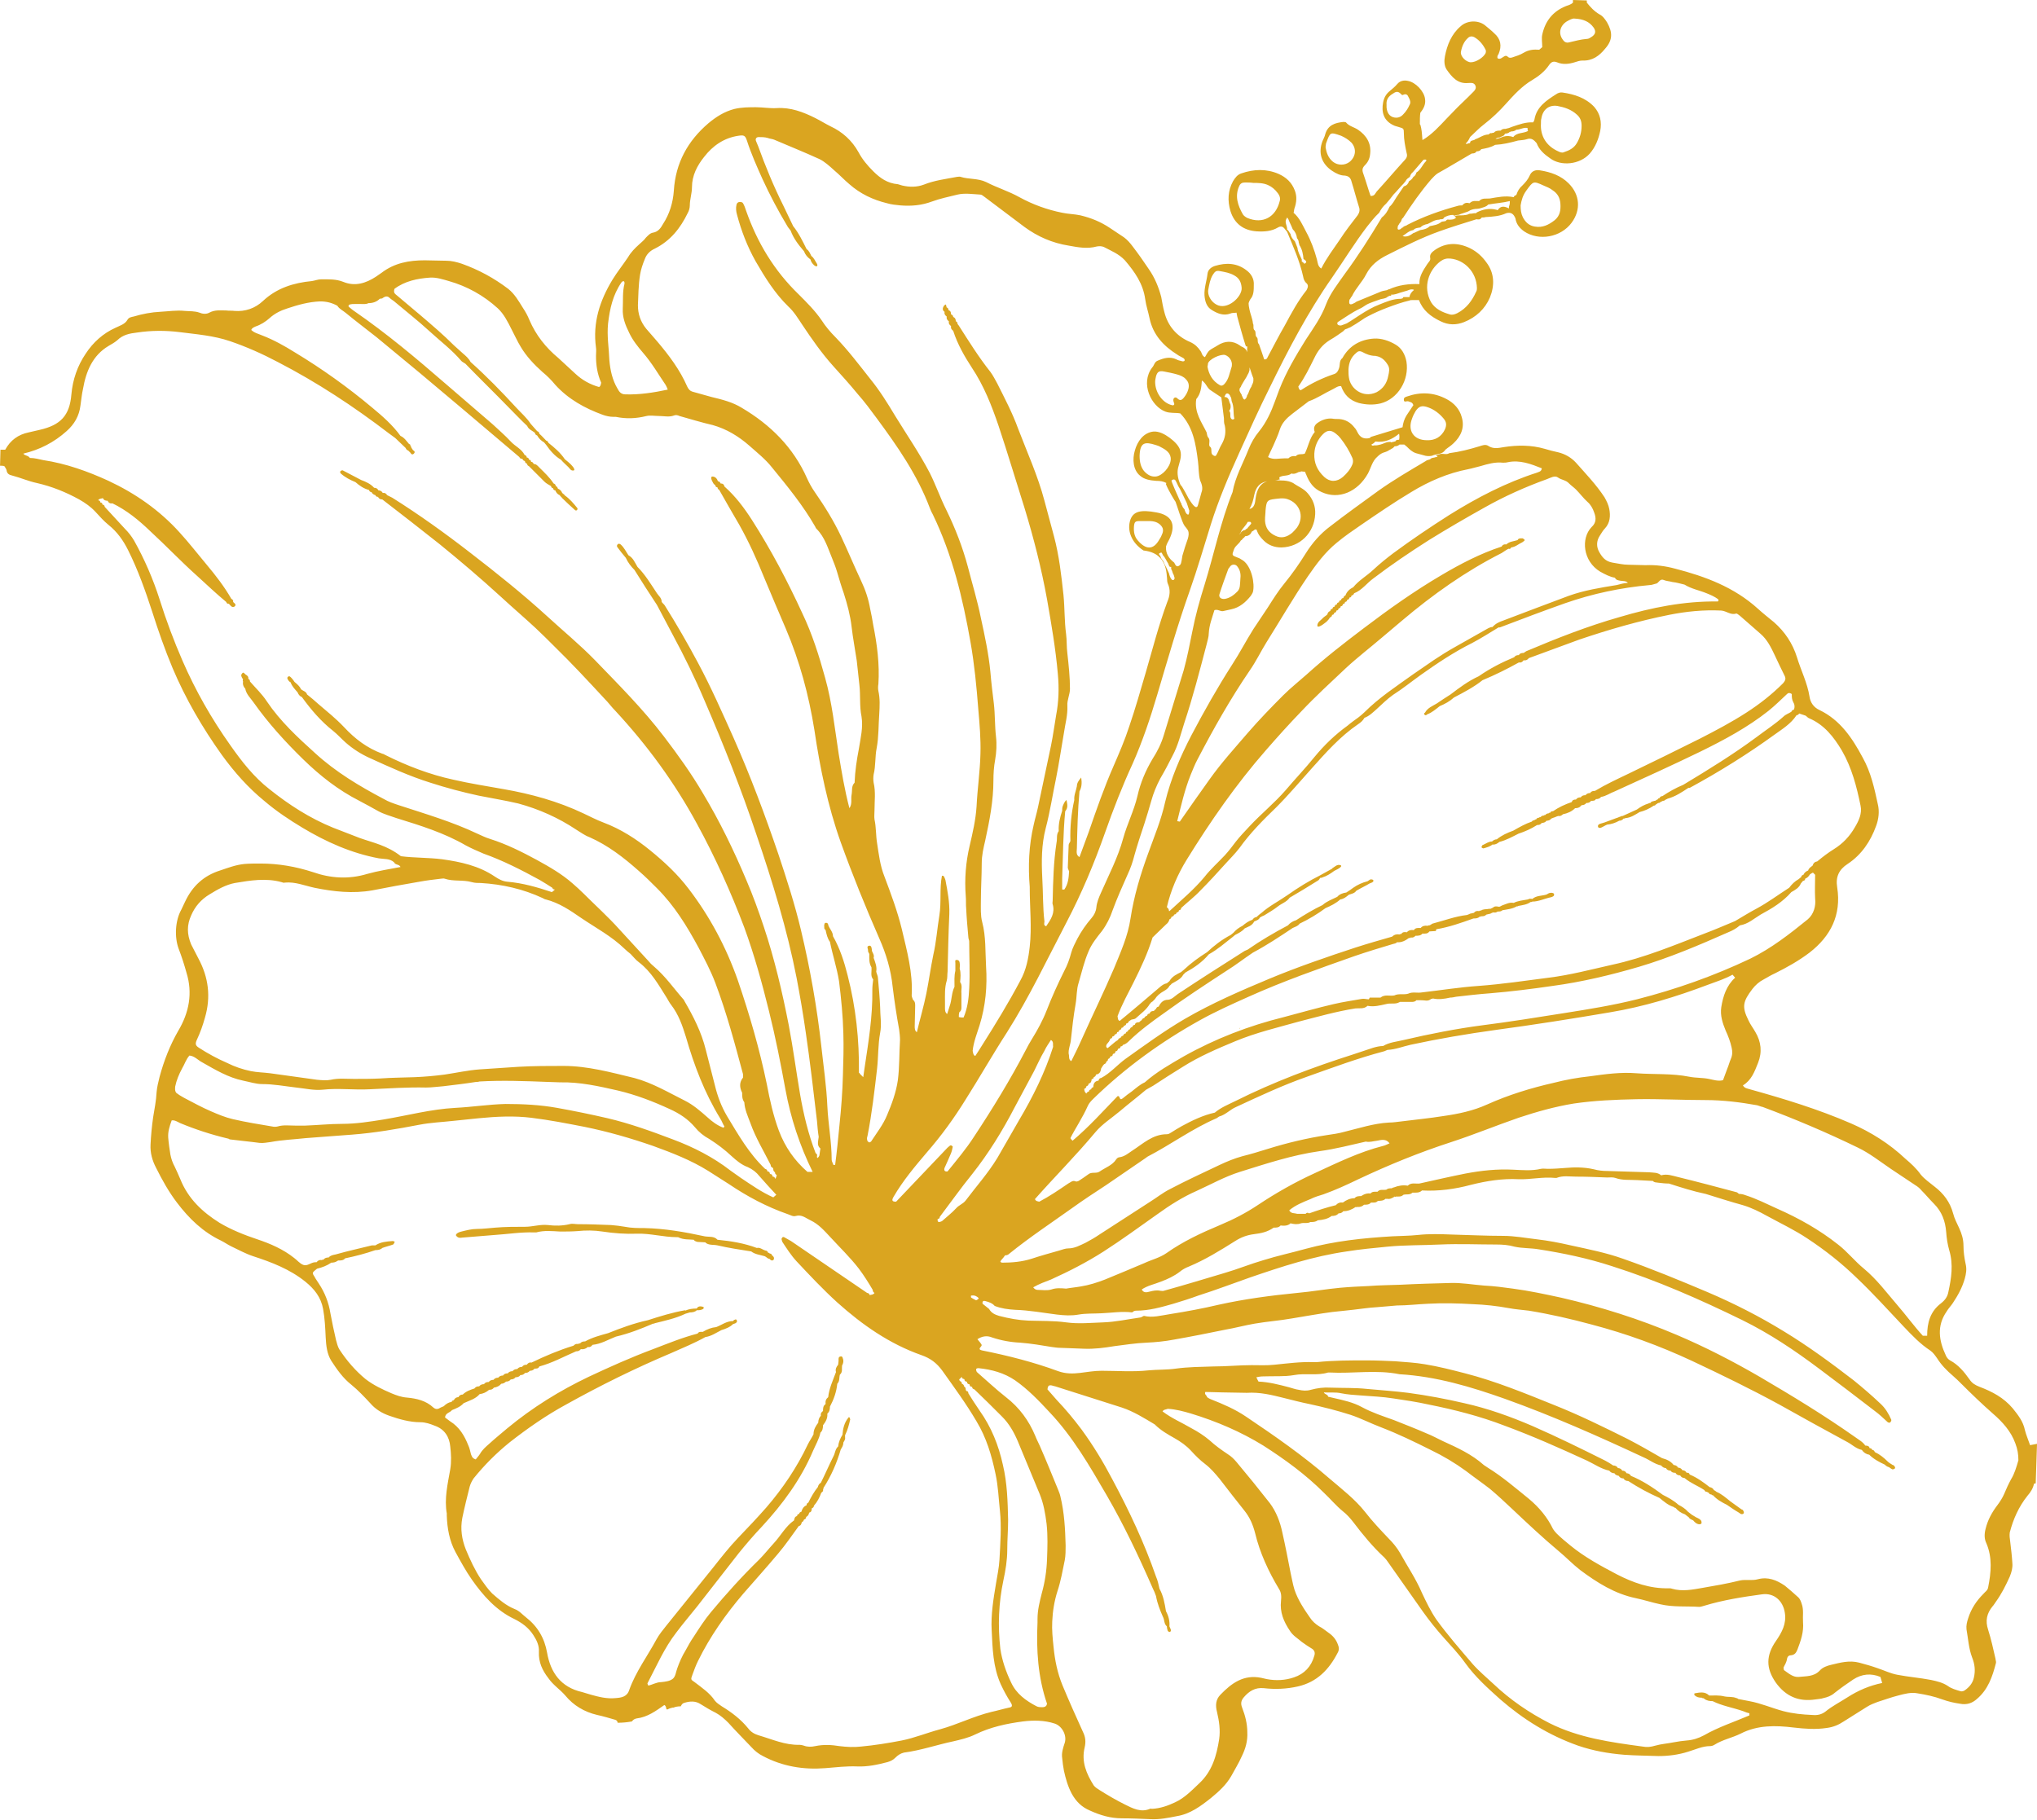 <?xml version="1.0" encoding="UTF-8" standalone="no"?><svg xmlns="http://www.w3.org/2000/svg" xmlns:xlink="http://www.w3.org/1999/xlink" fill="#daa520" height="420.8" preserveAspectRatio="xMidYMid meet" version="1" viewBox="20.1 36.5 471.0 420.8" width="471" zoomAndPan="magnify"><g id="change1_1"><path d="M306.9,274.2c-0.1,0-0.2,0.1-0.3,0.1c0.1,0,0.2,0,0.2,0.1C306.8,274.3,306.8,274.3,306.9,274.2z"/><path d="M331.4,112.8C331.4,112.8,331.4,112.8,331.4,112.8C331.4,112.8,331.4,112.8,331.4,112.8L331.4,112.8z"/><path d="M334.7,110.8C334.7,110.8,334.7,110.8,334.7,110.8C334.7,110.8,334.7,110.8,334.7,110.8L334.7,110.8z"/><path d="M334.1 111.2L334.1 111.2 334.1 111.2z"/><path d="M489.5,370.7c-0.4-1.2-0.9-2.3-1.2-3.5c-0.4-2-1.6-3.5-2.8-5c-2.1-2.5-4.8-3.9-7.7-5c-1-0.4-1.7-0.8-2.3-1.7 c-1.2-1.7-2.6-3.4-4.5-4.4c-0.5-0.3-0.8-0.7-1-1.2c-1.6-3.4-2.1-6.8,0.2-10.1c0.4-0.7,1-1.3,1.4-1.9c1.2-1.8,2.2-3.6,2.8-5.7 c0.3-1.1,0.5-2.2,0.2-3.4c-0.3-1.4-0.5-2.8-0.5-4.2c0-1.5-0.4-2.8-1-4.1c-0.5-1.1-1.1-2.2-1.4-3.4c-0.7-2.6-2.2-4.6-4.3-6.2 c-1.1-0.9-2.3-1.7-3.2-2.8c-1-1.4-2.2-2.5-3.5-3.6c-3.7-3.5-8-6.2-12.6-8.2c-7.6-3.3-15.5-5.7-23.4-7.9c-0.6-0.2-1.2-0.2-1.6-0.9 c2-1.2,2.7-3.2,3.5-5.2c1-2.5,0.7-4.9-0.6-7.1c-0.5-0.9-1.2-1.8-1.6-2.7c-1.6-3.2-1.3-4.4,0.9-7.3c0.7-0.9,1.6-1.7,2.6-2.2 c0.9-0.5,1.7-1,2.6-1.4c2.8-1.4,5.5-2.9,8-4.8c4.9-3.8,7.4-8.7,6.4-15.1c-0.4-2.4,0.4-4.1,2.4-5.4c3.2-2.1,5.3-5.2,6.6-8.8 c0.6-1.6,0.8-3.4,0.4-5c-0.8-3.7-1.6-7.4-3.5-10.8c-2.4-4.5-5.2-8.7-10-11c-1.3-0.6-2.1-1.7-2.3-3.1c-0.5-3.2-2-6.1-2.9-9.1 c-1-3.2-2.8-5.9-5.3-8.1c-1.2-1-2.5-2-3.7-3.1c-5.5-5-12.2-7.5-19.2-9.3c-2.2-0.6-4.5-0.9-6.8-0.8c-1.3,0-2.7-0.1-4-0.1 c-1.2,0-2.4-0.3-3.7-0.5c-1.6-0.3-2.3-1.2-3-2.4c-0.7-1.2-0.7-2.6,0.1-3.8c0.4-0.6,0.7-1.2,1.2-1.7c1.2-1.3,1.3-2.9,1-4.5 c-0.2-1-0.6-1.8-1.1-2.7c-1.9-2.9-4.3-5.4-6.6-8c-1.1-1.2-2.5-2-4.1-2.4c-1-0.2-2.1-0.5-3.1-0.8c-3.1-0.9-6.3-0.9-9.5-0.4 c-1.2,0.2-2.4,0.5-3.6-0.3c-0.6-0.4-1.4-0.1-2,0.1c-2.3,0.7-4.6,1.3-7,1.6c-0.7,0.5-1.6-0.1-2.4,0.3c-0.2,0.1-0.4,0.1-0.7,0.2 c0,0,0,0,0,0c0.1,0.1,0.3,0.2,0.4,0.3l-0.2,0.1l-0.2,0c-0.4,0.2-0.9,0.1-1.2,0.4c-0.3,0.3-0.8,0.2-1.1,0.5c-3.7,2.2-7.5,4.4-11,6.9 c-3.7,2.7-7.5,5.4-11.1,8.2c-2.3,1.7-4.2,3.9-5.7,6.3c-1.5,2.4-3.1,4.7-4.9,6.9c-1.4,1.7-2.6,3.6-3.8,5.5c-1.1,1.7-2.3,3.4-3.4,5.1 c-1.7,2.7-3.2,5.6-4.9,8.2c-3.4,5.3-6.5,10.8-9.4,16.3c-2.6,5-4.8,10.1-6.1,15.5c-0.9,4.1-2.5,7.9-3.9,11.8 c-1.8,4.9-3.3,9.9-4.1,15.1c-0.6,4.1-2.3,7.8-3.8,11.5c-2.4,5.6-5.1,11.1-7.6,16.7c-0.7,1.6-1.5,3.2-2.3,4.8 c-0.7-0.4-0.4-1.1-0.6-1.7c-0.1-1.1,0.4-2.1,0.5-3.1c0.3-2.8,0.6-5.6,1.1-8.4c0.3-1.7,0.2-3.4,0.7-4.9c0.7-2.4,1.3-5,2.3-7.3 c0.7-1.7,1.9-3.2,3.1-4.7c1.1-1.5,1.9-3.1,2.5-4.9c1-2.7,2.2-5.4,3.4-8.1c0.7-1.5,1.2-2.9,1.6-4.5c0.7-2.5,1.5-4.9,2.3-7.3 c0.6-1.8,1.1-3.6,1.6-5.3c0.5-1.8,1.2-3.5,2.1-5.2c1-1.7,1.9-3.4,2.8-5.2c1.3-2.4,1.9-5,2.7-7.5c2-6,3.6-12.2,5.2-18.3 c0.2-0.9,0.5-1.7,0.5-2.6c0.1-1.9,0.8-3.6,1.3-5.3c0.8-0.3,1.4,0.4,2.1,0.2c0.6-0.1,1.2-0.3,1.8-0.4c1.9-0.4,3.3-1.6,4.5-3.1 c0.2-0.3,0.4-0.6,0.5-0.9c0.5-1.9-0.3-5.9-2.3-7.3c-0.4-0.2-0.7-0.5-1.1-0.6c-1.5-0.6-1.5-0.5-1-1.9c0.3-0.9,1.2-1.3,1.6-2.1 c0.2-0.1,0.4-0.3,0.5-0.5l0,0c0.2-0.1,0.4-0.3,0.5-0.5l0,0c0.7,0,1.3-0.4,1.5-1l0.1-0.1c0.2-0.1,0.4-0.2,0.6-0.4l0,0 c0.2-0.1,0.4-0.1,0.5,0.1c0.3,1,0.9,1.7,1.6,2.4c1.1,1.1,2.5,1.6,4.1,1.6c4.3-0.1,7.6-3.4,7.8-7.7c0.1-1.8-0.5-3.4-1.7-4.8 c-0.9-1.1-2.3-1.6-3.4-2.4c-1.3-0.7-2.8-0.6-4.2-0.6c0.3,0,0.6-0.1,0.9-0.2c0.1,0,0.1,0,0.2,0c0-0.1-0.1-0.3-0.1-0.5 c0.8-0.6,2-0.2,2.8-0.9c0.7,0.2,1.2-0.1,1.8-0.4c0.2,0.1,0.3,0.1,0.4-0.1c0.3,0,0.6,0.1,1,0.1c0,0.2,0.1,0.4,0.2,0.6 c0.7,1.8,1.7,3.3,3.6,4.1c3.9,1.8,8.3,0,10.7-4.3c0.7-1.3,1-2.9,2.2-3.9c0.4-0.4,0.8-0.7,1.3-0.9c0.2-0.1,0.4-0.1,0.6-0.2 c0.3-0.1,0.5-0.2,0.8-0.4c0.2-0.1,0.4-0.2,0.5-0.3c0.3-0.1,0.5-0.3,0.7-0.5c0,0,0-0.1,0.1-0.1c0.4,0,0.8-0.1,1.1-0.4 c0.4,0,0.7,0,1.1,0c0.2,0.2,0.4,0.3,0.6,0.5c0.6,0.6,1.2,1.2,2.1,1.5c0.7,0.2,1.4,0.4,2.2,0.6c0.5,0.1,1,0.1,1.5,0 c1-0.5,2.4-0.2,3.1-1.4c0.6-0.5,1.3-0.9,1.9-1.5c1.7-1.6,2.6-3.6,1.9-6c-0.5-1.9-1.8-3.3-3.5-4.2c-3-1.6-6.1-1.7-9.2-0.6 c-0.3,0.1-0.7,0.2-0.7,0.7c0,0.8,0.6,0.3,1,0.4c0.5,0.2,1,0.2,1.2,0.9c-0.5,0.8-1.1,1.6-1.6,2.4c-0.5,0.8-0.8,1.8-0.9,2.7 c-2.4,0.7-4.8,1.5-7.2,2.2c-0.1,0-0.3,0.2-0.4,0.3c0,0,0,0,0,0c-1.3,0.3-2.2-0.1-2.8-1.3c-0.2-0.4-0.4-0.8-0.7-1.1 c-0.9-1.2-2.1-1.9-3.6-2c-0.5,0-1.1,0-1.6-0.1c-1.2-0.1-2.3,0.3-3.2,0.9c-0.8,0.5-1.2,1.2-0.8,2.2c-1.2,1.4-1.5,3.4-2.3,5 c-0.7,0.3-1.5-0.1-2.1,0.6c-0.6-0.1-1.2,0-1.7,0.5c0,0,0,0,0,0c-0.3,0-0.7,0-1,0l0,0c-1.2,0-2.5,0.4-3.7-0.3c0,0,0,0,0,0 c0.4-0.9,0.8-1.8,1.2-2.6c0.5-1.2,1.1-2.4,1.5-3.7c0.5-1.6,1.6-2.7,2.9-3.7c1.3-1,2.5-1.9,3.8-2.9c2-0.7,3.7-1.9,5.6-2.8 c0.6-0.3,1.2-0.8,1.9-0.7c0.7,2,2,3.3,4.1,3.9c1.6,0.4,3.3,0.5,5,0.1c4-1,6.7-5.4,6-9.7c-0.3-1.6-1.1-3.1-2.5-3.9 c-1.5-0.9-3.3-1.5-5-1.4c-3.1,0.2-5.7,1.6-7.3,4.5c-0.8,0.6-0.5,1.6-0.8,2.4c-0.2,0.6-0.5,1.1-1.1,1.3c-2.7,0.9-5.2,2.1-7.5,3.6 c-0.5,0.4-0.7-0.3-0.8-0.7c1.5-2.1,2.6-4.4,3.7-6.6c0.8-1.7,1.9-3.1,3.5-4.1c0.7-0.4,1.3-0.8,1.9-1.2c0.3-0.2,0.6-0.4,1-0.7 c0.1-0.1,0.3-0.2,0.4-0.3c0.1-0.1,0.1-0.2,0.3-0.3c0.1-0.1,0.3-0.1,0.5-0.2c0.2-0.1,0.4-0.2,0.7-0.3c0.9-0.5,1.8-1.1,2.7-1.7 c0.4-0.3,0.9-0.6,1.3-0.8c1.5-0.8,3.1-1.5,4.7-2.1c1.6-0.6,3.3-1.2,5-1.6c0.2-0.1,0.4-0.1,0.6-0.1c0.5,0,1.1,0,1.6,0 c0.9,2.4,2.7,3.8,5,4.9c1.8,0.9,3.6,0.9,5.4,0.2c2.8-1.1,4.9-3.1,6-5.7c1.1-2.7,1.1-5.6-0.8-8.1c-1-1.4-2.2-2.5-3.8-3.3 c-2.7-1.3-5.5-1.4-8.1,0.4c-0.7,0.5-1.3,1-1.1,1.9c0.1,0.6-0.4,0.9-0.7,1.4c-0.9,1.4-1.9,2.8-1.8,4.6c-2.4-0.1-4.8,0.2-7,1.2 c-0.2,0-0.3,0.1-0.5,0.2c-0.6,0.1-1.2,0.2-1.8,0.5c-1.7,0.7-3.4,1.4-5.1,2.1c-0.3,0.1-0.4,0.3-0.7,0.4c-0.7,0.4-1.3,0.5-1.1-0.6 c0-0.2,0.1-0.3,0.2-0.4c0.1-0.2,0.2-0.4,0.4-0.6c0.9-1.9,2.4-3.3,3.3-5.1c1.1-2.1,2.8-3.4,4.8-4.4c4-2,7.9-4,12.1-5.5 c2.8-1,5.7-1.9,8.6-2.8c0.5,0.1,0.9,0.1,1.2-0.4c0,0,0,0,0,0c0.3,0,0.6,0,0.9-0.1c1.7-0.1,3.3-0.2,4.8-0.9c1.1-0.3,1.7,0.2,2.1,1.2 c0.2,1.3,0.9,2.2,2,3c3.4,2.3,8.5,1.4,11-2c2.2-3,1.9-6.5-0.7-9.1c-1.8-1.8-4.1-2.6-6.6-3c-1.1-0.2-2,0.2-2.4,1.2 c-0.4,0.9-1,1.6-1.7,2.3c-0.7,0.6-1.1,1.3-1.4,2.2c-0.3,0.1-0.5,0.2-0.6,0.5c-1.9-0.4-3.7,0-5.5,0.3c-0.8,0.1-1.8-0.2-2.5,0.6 c-0.8,0-1.5-0.2-2.2,0.5c-0.7-0.2-1.2-0.1-1.7,0.5c0,0,0,0,0,0c-0.3,0-0.7,0-1,0.1c-4.1,1.1-8,2.5-11.7,4.4c-0.3,0.3-0.8,0.2-1,0.6 c-0.3,0-0.4,0.3-0.6,0.4c-0.7,0.3-0.7-0.1-0.6-0.6c0-0.2,0.1-0.3,0.2-0.4c0.1-0.2,0.2-0.4,0.4-0.6c0.3-0.3,0.2-0.8,0.6-1 c2-3.1,4.1-6.1,6.5-8.9c0.5-0.5,0.9-1,1.5-1.4c2.7-1.5,5.3-3.1,7.9-4.6l0,0c0.5,0,0.9-0.1,1.1-0.5c0.5,0,0.8-0.1,1.1-0.5 c0,0,0,0,0,0c1.1-0.2,2.2-0.4,3.2-1c1.8-0.1,3.5-0.5,5.3-1c0.7-0.1,1.4-0.1,2-0.3c1.1-0.4,1.7,0.2,2.3,0.9c0.6,1.6,1.8,2.6,3.1,3.5 c2.5,1.9,6.9,1.5,9.2-1.1c1.3-1.5,2-3.3,2.4-5.2c0.4-2.1,0-4-1.4-5.6c-2-2.1-4.6-2.9-7.3-3.3c-0.5-0.1-1.1,0.1-1.5,0.4 c-2.2,1.4-4.5,2.9-5,5.8c0,0.2-0.2,0.5-0.3,0.7c-1.7-0.1-3.3,0.5-4.8,1c-0.3,0.1-0.5,0.2-0.8,0.3c0,0,0,0,0,0c0,0,0,0,0,0 c-0.3,0.1-0.5,0.1-0.8,0.2c-0.4,0-0.8,0-1.1,0.4c-0.6,0-1.2,0-1.6,0.5c-0.2,0-0.3,0-0.5,0.1c-0.3-0.1-0.5,0.1-0.7,0.3h0 c-1.2,0-2.1,0.8-3.1,1.1c-0.3,0.4-1.2,0.1-1.2,0.9c0,0,0,0,0,0c-0.3,0-0.5,0.1-0.8,0.2c0,0-0.2-0.1-0.2-0.1s0.1-0.1,0.1-0.1 c0.4-0.4,0.7-0.9,0.9-1.4c1.1-1,2.1-2.1,3.3-3c1.8-1.4,3.5-3,5-4.7c1.8-2,3.7-4.1,6.1-5.5c1.5-0.9,2.9-2,3.9-3.5 c0.5-0.7,1-0.9,1.8-0.6c1.4,0.6,2.8,0.4,4.1,0c0.6-0.2,1.2-0.4,1.8-0.4c2.3,0.1,3.9-1.1,5.2-2.7c1.8-2,1.8-3.8,0.5-6.1 c-0.5-0.8-1-1.5-1.8-1.9c-1.2-0.7-2.1-1.7-2.9-2.7c0-0.2,0-0.4,0-0.5l-3.2-0.1c0,0.2,0,0.4,0,0.6c-0.5,0.5-1.1,0.6-1.6,0.8 c-3,1.2-4.8,3.4-5.5,6.6c-0.2,0.9,0,1.9,0,2.9c-0.2,0.2-0.5,0.4-0.7,0.6c-1.3-0.1-2.4,0-3.6,0.7c-0.8,0.5-1.8,0.8-2.7,1.1 c-0.4,0.1-0.7,0.1-1-0.2c-0.3-0.3-0.6-0.2-0.9,0c-0.4,0.2-0.8,0.7-1.4,0.4c-0.2-0.4,0-0.7,0.2-1c0.8-1.9,0.5-3.5-1-4.8 c-0.7-0.7-1.5-1.3-2.2-1.9c-1.6-1.2-4.1-1.1-5.6,0.3c-2.1,1.8-3.1,4.3-3.6,6.9c-0.2,1-0.2,2.2,0.4,3.1c1.2,1.7,2.5,3.3,4.9,3.1 c0.6,0,1.3-0.2,1.7,0.5c0.4,0.8-0.2,1.3-0.7,1.8c-0.3,0.3-0.6,0.6-0.9,0.9c-1.7,1.6-3.3,3.2-4.9,4.9c-1.8,1.9-3.5,3.8-5.7,5.1 c-0.1-0.9-0.1-1.8-0.3-2.8c0-0.1-0.1-0.3-0.1-0.4c0-0.2-0.1-0.3-0.2-0.5c0,0,0,0,0,0c0-0.9,0-1.8,0.1-2.6c0.7-0.9,1.3-1.9,1.1-3.2 c-0.2-1.8-2.2-3.9-4-4.2c-0.9-0.2-1.8,0-2.4,0.7c-0.5,0.6-1.1,1.1-1.7,1.6c-0.9,0.7-1.4,1.6-1.6,2.7c-0.4,2.1,0,4.3,2.7,5.4 c0.3,0.1,0.7,0.2,1,0.3c1,0.3,1.1,0.3,1.1,1.4c0,1.5,0.3,3,0.6,4.4c0.2,0.7,0.2,1.1-0.3,1.7c-2.2,2.4-4.3,4.9-6.5,7.3 c-0.4,0.4-0.5,1.2-1.5,1.1c-0.6-1.7-1.1-3.5-1.7-5.2c-0.3-0.8-0.2-1.3,0.4-1.9c0.7-0.7,1.1-1.5,1.2-2.6c0.3-2.5-0.9-4.3-2.8-5.6 c-0.9-0.6-2-0.8-2.7-1.6c-0.1-0.2-0.5-0.2-0.7-0.2c-1.9,0.2-3.6,0.7-4.2,2.9c-0.1,0.5-0.4,1-0.6,1.5c-1.1,2.8-0.2,5.3,2.2,6.9 c0.9,0.6,1.9,1.1,2.9,1.1c1,0.1,1.4,0.6,1.6,1.4c0.6,1.9,1.1,3.9,1.7,5.8c0.3,0.8,0.1,1.4-0.3,2c-1.4,1.8-2.8,3.6-4.1,5.6 c-1.5,2.2-3.1,4.3-4.3,6.7v0c-0.8-0.5-0.8-1.3-1-2.1c-0.6-2.2-1.4-4.4-2.5-6.4c-0.8-1.5-1.5-3.2-2.9-4.4c0.1-0.3,0.1-0.7,0.2-1 c0.5-1.4,0.6-2.8,0.1-4.1c-0.7-1.9-2-3.1-3.8-3.9c-2.8-1.2-5.7-1.1-8.6-0.1c-0.9,0.3-1.4,1-1.9,1.8c-1.2,2.2-1.3,4.5-0.6,6.9 c0.9,2.9,3,4.5,6.1,4.7c1.7,0.1,3.4,0,4.9-0.9c0.7-0.4,1.2-0.2,1.6,0.4c0.2,0.2,0.3,0.4,0.5,0.6c1.4,3.4,2.9,6.7,3.7,10.3 c0.1,0.6,0.3,1.2,0.8,1.6c0,0,0,0,0,0c0,0,0,0,0,0c0.5,0.5,0.3,1,0,1.6c-2,2.5-3.5,5.3-5,8.1c-1.4,2.4-2.6,4.8-3.9,7.2 c-0.2,0.4-0.3,0.8-0.9,0.7c-0.4-1.2-0.8-2.4-1.2-3.5c-0.5-0.4-0.1-1.2-0.5-1.6c-0.5-0.4-0.1-1.2-0.5-1.6c-0.5-0.4-0.1-1.1-0.4-1.6 c-0.1-1.1-0.6-2.2-0.8-3.2c-0.1-0.5-0.2-1-0.2-1.5c0.1-0.3,0.2-0.6,0.4-0.9c0.8-0.9,0.8-2.1,0.8-3.3c0.1-1.4-0.6-2.6-1.7-3.4 c-2.2-1.7-4.7-1.8-7.3-1c-0.9,0.3-1.6,0.9-1.7,1.8c-0.2,1.7-0.8,3.3-0.7,5c0.1,1.4,0.5,2.7,1.7,3.4c1.3,0.8,2.7,1.4,4.3,0.8 c0.4-0.2,0.9-0.1,1.4-0.2c0.1,0.4,0.1,0.7,0.2,1c0.6,2.2,1.2,4.4,1.9,6.6c0.1,0.2,0.2,0.3,0.4,0.2c0,0.4-0.1,0.8,0,1.2 c0,0.5,0.1,0.9,0.3,1.3c0.3,0.7,0.1,1.5,0.2,2.3c0.1,0.3,0.2,0.6,0.3,0.9c0.1,0.3,0.2,0.6,0.3,0.9c0.1,0.3,0.2,0.5,0.3,0.8 c0,0.2,0,0.4,0,0.5c0,0.3-0.1,0.5-0.2,0.8c-0.1,0.2-0.2,0.3-0.2,0.5c-0.1,0.2-0.3,0.5-0.4,0.7c-0.1,0.2-0.1,0.3-0.2,0.5 c-0.1,0.3-0.2,0.5-0.3,0.7c-0.1,0.1-0.2,0.3-0.2,0.5c-0.1,0.1-0.1,0.3-0.2,0.4c-0.1,0.1-0.2,0.2-0.3,0.3c-0.1,0-0.3-0.1-0.3-0.2 c-0.1-0.1-0.2-0.3-0.2-0.4c-0.1-0.2-0.2-0.3-0.2-0.5c-0.1-0.2-0.2-0.3-0.3-0.5c-0.1-0.1-0.1-0.3-0.2-0.4c0-0.1,0-0.3,0-0.4 c0-0.1,0.1-0.3,0.2-0.4c0.1-0.1,0.2-0.3,0.2-0.4c0.1-0.2,0.3-0.5,0.4-0.7c0.1-0.2,0.2-0.3,0.3-0.5c0.2-0.3,0.3-0.5,0.5-0.8 c0.1-0.2,0.2-0.4,0.3-0.6c0.2-0.3,0.3-0.6,0.4-1c0-1,0.2-2-0.1-3c-0.3-0.8-0.4-1.8-1.4-2.3c-0.2-0.1-0.5-0.2-0.7-0.4 c-1.7-1.2-3.5-1.1-5.2,0c-0.6,0.4-1.3,0.7-1.8,1.1c-0.5,0.4-0.8,1.1-1.1,1.6c-0.7-0.3-0.7-1-1-1.4c-0.6-0.9-1.3-1.6-2.4-2.1 c-3.1-1.3-5.2-3.7-6-7c-0.3-1.1-0.5-2.3-0.7-3.4c-0.6-2.3-1.5-4.5-2.9-6.5c-1.2-1.8-2.4-3.5-3.7-5.2c-0.6-0.8-1.2-1.5-2-2.1 c-1.1-0.7-2.2-1.5-3.3-2.2c-2.1-1.4-4.3-2.3-6.8-2.9c-1.4-0.3-2.8-0.3-4.2-0.6c-3.5-0.7-6.8-1.9-9.9-3.6c-2.5-1.4-5.2-2.2-7.7-3.5 c-1.9-0.9-4-0.6-5.9-1.2c-0.2-0.1-0.5,0-0.8,0c-2.6,0.5-5.2,0.8-7.7,1.8c-1.6,0.6-3.3,0.6-5,0.2c-0.3-0.1-0.7-0.2-1-0.3 c-2.4-0.2-4.1-1.4-5.7-3c-1.3-1.3-2.5-2.7-3.4-4.4c-1.5-2.7-3.7-4.7-6.5-6c-1.2-0.6-2.3-1.3-3.5-1.9c-2.8-1.4-5.7-2.5-8.9-2.3 c-1.6,0.1-3.2-0.2-4.8-0.2c-1.7,0-3.3,0-5,0.4c-2.3,0.6-4.2,1.8-6,3.3c-4.8,4.1-7.6,9.2-8,15.6c-0.2,2.8-1,5.4-2.5,7.7 c-0.5,0.9-1.1,1.8-2.3,2c-0.7,0.1-1.2,0.7-1.7,1.2c-0.4,0.6-1,1-1.5,1.5c-1,0.9-1.9,1.8-2.6,3c-1.2,1.8-2.5,3.4-3.6,5.2 c-2.9,4.8-4.6,9.9-3.8,15.7c0.1,0.6,0,1.2,0,1.9c0,2.1,0.3,4.2,1.2,6.2c-0.1,0.4-0.1,0.8-0.5,1l0,0c-2.1-0.6-3.9-1.6-5.5-3.1 c-1.3-1.2-2.6-2.4-3.9-3.6c-2.9-2.4-5.2-5.3-6.7-8.8c-0.4-1-0.9-1.9-1.5-2.8c-1-1.6-1.9-3.2-3.4-4.4c-3.3-2.5-6.8-4.4-10.7-5.8 c-1.2-0.4-2.4-0.7-3.6-0.7c-1.7,0-3.4-0.1-5-0.1c-3.6,0-7,0.6-10,2.9c-0.4,0.3-0.9,0.6-1.3,0.9c-2.3,1.5-4.8,2.3-7.5,1.2 c-1.7-0.7-3.5-0.6-5.2-0.6c-0.7,0-1.4,0.3-2.1,0.4c-4.2,0.4-8.1,1.6-11.3,4.6c-1.8,1.7-4.1,2.5-6.6,2.3c-0.6-0.1-1.2,0-1.9-0.1 c-1.3,0-2.6-0.2-3.9,0.5c-0.7,0.4-1.6,0.3-2.3,0c-1.1-0.4-2.3-0.3-3.4-0.4c-1.9-0.2-3.7,0.1-5.6,0.2c-2.1,0.1-4.2,0.5-6.2,1.1 c-0.5,0.1-1.1,0.2-1.4,0.7c-0.6,1.1-1.8,1.4-2.8,1.9c-2.9,1.3-5.2,3.4-6.9,6c-1.9,2.8-3,6-3.3,9.4c-0.4,4.9-2.5,7.1-7.3,8.2 c-0.9,0.2-1.7,0.4-2.6,0.6c-2.4,0.5-4.2,1.8-5.4,4l-1.1,0l-0.1,3.7c0.3,0,0.7,0,1,0.1c0.2,0.3,0.4,0.6,0.5,0.9 c0.1,0.8,0.5,1.1,1.4,1.3c1.9,0.5,3.7,1.3,5.6,1.7c3.5,0.8,6.7,2.1,9.8,3.8c1.4,0.8,2.7,1.7,3.8,2.9c1,1.1,1.9,2.1,3,3 c2,1.6,3.4,3.6,4.5,5.8c2.3,4.6,4,9.4,5.6,14.3c1.4,4.4,2.9,8.7,4.7,13c3,7.1,6.9,13.8,11.4,20.1c2.9,4,6.1,7.6,9.9,10.7 c2.7,2.3,5.7,4.3,8.7,6.1c5.5,3.3,11.3,5.9,17.7,7.1c1.2,0.2,2.5,0,3.5,0.9c0.3,0.7,1.2,0.4,1.5,1.1c-2.6,0.5-5.2,0.9-7.7,1.6 c-4.3,1.3-8.5,1-12.5-0.4c-4-1.3-8-2-12.2-2c-1.2,0-2.5,0-3.7,0.1c-2,0.2-3.8,0.9-5.6,1.5c-3.8,1.2-6.4,3.6-8.1,7.2 c-0.3,0.6-0.6,1.3-0.9,1.9c-1.4,2.5-1.6,6.3-0.6,9c0.7,1.8,1.3,3.7,1.8,5.5c1.5,4.8,0.6,9.3-1.9,13.5c-1.9,3.3-3.3,6.9-4.3,10.6 c-0.3,1.2-0.6,2.4-0.7,3.6c-0.1,2-0.5,3.9-0.8,5.8c-0.3,2.1-0.5,4.2-0.6,6.3c-0.1,1.9,0.4,3.7,1.3,5.4c1.4,2.8,2.9,5.5,4.8,8 c2.8,3.7,6,6.8,10.2,8.8c0.8,0.4,1.5,0.9,2.3,1.3c1.7,0.8,3.3,1.7,5.1,2.3c4.3,1.4,8.5,3,12.1,5.9c2.1,1.7,3.6,3.6,4.1,6.3 c0.4,2.2,0.5,4.4,0.6,6.6c0.1,1.9,0.3,3.8,1.3,5.4c1.3,2,2.7,4,4.6,5.5c1.6,1.3,3,2.8,4.4,4.3c1.2,1.4,2.7,2.3,4.4,2.9 c2.3,0.8,4.7,1.5,7.2,1.5c1.2,0,2.3,0.4,3.3,0.8c2.3,0.8,3.4,2.6,3.6,4.8c0.2,1.7,0.3,3.5,0,5.3c-0.6,3.4-1.4,6.8-0.8,10.2 c0,0.2,0,0.4,0,0.5c0.1,2.9,0.6,5.8,2,8.4c1.2,2.2,2.4,4.4,3.8,6.4c2.6,3.7,5.6,7.1,9.8,9.1c1.8,0.9,3.3,2,4.4,3.7 c0.8,1.2,1.4,2.5,1.3,3.9c-0.1,2.4,0.8,4.3,2.2,6.1c1.1,1.6,2.7,2.6,3.9,4c1.9,2.3,4.4,3.8,7.4,4.5c1.4,0.3,2.7,0.7,4.1,1.1 c0.4,0.1,0.6,0.4,0.6,0.7c1.1,0,2.2-0.1,3.3-0.3c0.3-0.4,0.6-0.6,1.1-0.7c2.5-0.3,4.4-1.7,6.4-3.1c0.4,0.2,0.4,0.6,0.5,1 c0.1,0,0.2,0,0.3,0c0.3-0.2,0.7-0.3,1.1-0.4c0.1,0,0.1,0,0.2,0c0.5-0.2,1-0.3,1.7-0.3l0,0c0.2-0.4,0.4-0.7,0.8-0.8 c1.3-0.4,2.6-0.5,3.8,0.3c1.1,0.7,2.3,1.4,3.5,2c1.1,0.6,2,1.4,2.9,2.3c1.7,1.9,3.5,3.7,5.3,5.6c0.8,0.9,1.7,1.6,2.7,2.1 c4.5,2.4,9.4,3.2,14.4,2.8c2.5-0.2,4.9-0.5,7.4-0.4c2.4,0.1,4.7-0.4,7-1c0.7-0.2,1.3-0.5,1.8-1c0.6-0.6,1.2-1,2-1.2 c3.9-0.5,7.6-1.8,11.4-2.6c1.7-0.4,3.5-0.8,5.1-1.6c3.5-1.7,7.2-2.5,11-3c2.4-0.3,5-0.3,7.4,0.5c1.7,0.6,2.8,2.7,2.3,4.4 c-0.4,1.2-0.8,2.4-0.6,3.6c0.1,1,0.2,1.9,0.4,2.9c0.4,1.8,0.9,3.6,1.8,5.3c1,1.8,2.3,3.1,4.2,3.9c2.4,1.1,4.8,1.8,7.4,1.8 c2.2,0,4.4,0.1,6.7,0.2c2,0.1,4-0.3,6-0.7c3.1-0.5,5.5-2.3,7.9-4.2c1.8-1.5,3.5-3,4.7-5.1c0.8-1.5,1.7-2.9,2.4-4.5 c0.9-1.8,1.4-3.6,1.3-5.6c0-2-0.5-3.9-1.2-5.7c-0.4-1-0.2-1.7,0.4-2.4c1.2-1.4,2.6-2.3,4.6-2.1c2.6,0.3,5.3,0.2,7.9-0.4 c4.4-1,7.2-3.9,9.2-7.8c0.4-0.7,0.3-1.3,0-2c-0.4-1.1-1.2-2-2.1-2.6c-0.7-0.5-1.4-1.1-2.2-1.5c-0.8-0.5-1.6-1.2-2.1-2 c-1.4-2-2.8-4.1-3.6-6.5c-0.4-1.3-0.6-2.6-0.9-3.9c-0.6-3.1-1.2-6.2-1.9-9.3c-0.5-2.4-1.4-4.8-2.9-6.8c-2.5-3.2-5.1-6.4-7.7-9.5 c-0.6-0.7-1.2-1.3-2-1.8c-1.5-1-2.9-2-4.2-3.2c-1.3-1.1-2.7-2-4.2-2.8c-2.2-1.3-4.6-2.3-6.7-3.9c0.3-0.5,0.8-0.4,1.2-0.6 c1.9,0.1,3.7,0.6,5.4,1.1c5.9,1.8,11.5,4.2,16.7,7.4c5,3.2,9.8,6.7,14,10.9c1.5,1.4,2.8,3,4.4,4.3c0.9,0.7,1.7,1.6,2.4,2.5 c2.2,2.9,4.5,5.7,7.2,8.2c0.3,0.3,0.6,0.7,0.8,1c2.7,3.8,5.4,7.7,8.1,11.5c1.5,2.1,3.1,4.1,4.8,6c1.7,1.9,3.5,3.8,5,5.9 c2.3,3.2,5.2,5.8,8.1,8.4c5.3,4.6,11.2,8.3,18,10.7c3.5,1.2,7,1.8,10.6,2.1c2.7,0.2,5.3,0.2,8,0.3c2.3,0,4.6-0.3,6.8-1 c1.7-0.5,3.3-1.3,5.1-1.3c0.3,0,0.7-0.1,1-0.3c1.9-1.2,4.1-1.6,6.1-2.6c3.9-2,8.1-1.9,12.2-1.4c2.6,0.3,5.1,0.5,7.7,0.1 c1.5-0.2,2.7-0.7,3.9-1.5c1.8-1.1,3.6-2.3,5.4-3.4c0.8-0.5,1.6-0.8,2.4-1.1c1.6-0.5,3.2-1.1,4.8-1.5c1.5-0.4,3-0.8,4.5-0.5 c1.9,0.3,3.8,0.7,5.7,1.4c1.4,0.5,2.7,0.8,4.1,1c1.5,0.3,2.8-0.1,3.9-1.1c2.6-2.2,3.6-5.2,4.4-8.3c0.1-0.3-0.1-0.7-0.1-1 c-0.5-2.2-1-4.5-1.7-6.7c-0.7-2.1-0.3-3.8,1-5.4c0.3-0.3,0.5-0.7,0.8-1.1c1.3-1.8,2.3-3.8,3.2-5.8c0.4-1,0.7-2,0.6-3.1 c-0.1-1.7-0.3-3.3-0.5-5c-0.1-0.7-0.2-1.4-0.1-2.1c0.8-3.1,2.1-6,4.1-8.5c0.7-0.8,1.3-1.7,1.5-2.8l0.2,0l0.2-0.1l0.3-9.1 L489.5,370.7z M346.6,133.3c0.2-0.6,0.5-1.2,0.8-1.7c0.8-1.2,1.5-1.4,2.9-0.9c1.4,0.5,2.6,1.4,3.6,2.6c0.7,0.8,0.7,1.6,0.3,2.5 c-0.8,1.7-2.3,2.6-4.2,2.5C347,138.3,345.5,136.1,346.6,133.3z M338.1,138.6c2.2,0.3,3.9-0.5,5.5-1.8c0.1,0.5,0.1,0.9,0,1.4 c-0.4,0-0.7,0-0.9,0.4c-0.2,0-0.3,0-0.4,0.1c-0.2,0-0.3,0-0.5,0.1c-0.1,0-0.1-0.1-0.2-0.1c-0.3,0-0.6,0-0.9,0.1 c-0.3,0.1-0.6,0.2-0.8,0.3c-0.2,0.1-0.4,0.1-0.6,0.2c-0.4,0.1-0.8,0.2-1.2,0.2c-0.3-0.1-0.7,0.3-0.9-0.2 C337.6,139.1,337.9,138.9,338.1,138.6z M326,136.9c1-1,1.9-1,3-0.1c0.4,0.3,0.8,0.7,1.1,1.1c1.1,1.4,2,2.9,2.7,4.5 c0.2,0.5,0.2,1,0,1.5c-0.5,1.2-1.3,2.1-2.2,2.9c-1.4,1.2-3,1.2-4.3,0c-1.6-1.5-2.4-3.2-2.3-5.4C324.1,139.6,324.8,138.1,326,136.9z M333.7,118.1c0.4-0.4,0.8-0.5,1.4-0.2c0.9,0.5,1.9,0.9,3,0.9c0.2,0,0.3,0.1,0.5,0.1c1.1,0.3,1.8,1,2.4,2c0.5,0.8,0.3,1.6,0.1,2.5 c-0.3,1.7-1.2,3-2.7,3.8c-3.2,1.5-6.1-0.9-6.4-3.4c-0.1-0.6-0.1-1.2-0.1-1.9C332,120.3,332.5,119.1,333.7,118.1z M353.2,96.9 c0.7-0.5,1.4-0.7,2.3-0.6c3.1,0.3,6,3,6.1,6.8c0,0.2,0,0.6-0.2,0.9c-0.9,2-2.2,3.8-4.3,4.9c-0.6,0.3-1.2,0.5-1.8,0.3 c-1.7-0.5-3.3-1.2-4.3-2.8C349,102.8,350.5,98.9,353.2,96.9z M373,80.6c1.6-2.2,1.6-2.3,4-1.2c0.7,0.3,1.5,0.6,2.1,1.1 c1.1,0.7,1.7,1.7,1.8,3.1c0.1,1.5-0.1,2.8-1.3,3.8c-1.4,1.1-2.8,1.8-4.6,1.5c-1.3-0.2-2.2-1-2.8-2.2c-0.4-0.8-0.5-1.7-0.5-2.7 C371.9,82.8,372.2,81.7,373,80.6z M346.5,89.8c0.1,0,0.3-0.1,0.4-0.1c0.4-0.5,1.1-0.5,1.6-0.6c0.5-0.5,1.1-0.7,1.7-0.8 c0.9-0.4,1.6-1,2.7-1c0.1-0.1,0.3-0.1,0.5-0.1c0,0,0,0,0,0c0,0,0,0,0,0c0.3,0,0.5-0.1,0.6-0.4c0.7-0.4,1.3-0.6,2.1-0.6c0,0,0,0,0,0 c0,0,0,0,0,0c0.1,0.1,0.2,0.1,0.2,0.2c0.3-0.1,0.6-0.2,0.9-0.2c0.2,0,0.4-0.1,0.6-0.2c0.4-0.1,0.8-0.3,1.2-0.4 c0.4-0.1,0.8-0.3,1.1-0.5c0.5-0.2,1-0.3,1.5-0.3c0.3,0,0.7-0.1,1-0.2c0.6-0.2,1.2-0.3,1.6-0.8c1.7-0.3,3.4-0.4,5-0.8 c0,0.1,0,0.2,0,0.4c0,0.3-0.1,0.6-0.2,0.9c0,0.1,0,0.3,0,0.4c-1-0.5-1.9-0.7-2.6,0.4c-0.1,0-0.2-0.1-0.3-0.1 c-1.6-0.4-3.1-0.1-4.5,0.6c-0.1,0.1-0.1,0.1-0.2,0.2c-0.3,0-0.6,0-1,0.1c-0.3,0-0.6,0-0.9,0.2c-0.1,0-0.3,0.1-0.4,0.1 c-0.5,0.1-0.9,0.1-1.4,0.1c-0.3,0-0.7,0-1,0.1c-0.1,0.1-0.2,0.1-0.3,0.1c0.1,0.1,0.2,0.2,0.4,0.3c-0.5,0.5-1,0.5-1.7,0.5 c0,0,0,0,0,0c0,0,0,0,0,0c-0.3-0.1-0.5,0-0.7,0.3c-0.3,0.1-0.7,0.1-1,0.2c-0.8,0.7-1.8,0.8-2.7,1c-0.6,0.6-1.4,0.8-2.2,0.9 c-0.4,0.2-0.7,0.3-1.1,0.5c-0.1,0.1-0.3,0.1-0.5,0.2c-0.7,0.5-1.4,1-2.5,0.7C345.3,90.5,345.8,90,346.5,89.8z M376.5,63.9 c0.3-2,1.7-3.2,3.7-2.9c1.6,0.3,3.2,0.8,4.5,2c0.8,0.7,1.1,1.5,1.1,2.6c0,1.5-0.4,2.8-1.1,4c-0.7,1.2-1.8,1.7-3,2.1 c-0.4,0.2-0.9,0-1.3-0.2c-2.7-1.2-4.2-3.5-4-6.5C376.4,64.6,376.4,64.2,376.5,63.9z M366.8,68.3c0.3-0.1,0.6-0.3,0.9-0.4 c0.2-0.1,0.3-0.3,0.4-0.5c0.4,0,0.8-0.1,1.1-0.4c0.1,0,0.2,0,0.3-0.1c0,0,0,0,0,0c0.4,0,0.9-0.1,1.2-0.4c0.9,0,1.7-0.6,2.6-0.4 c0,0.2,0,0.4,0.1,0.6c0,0,0,0.1,0,0.1c-1.1,0.6-2.6,0.3-3.4,1.4c0,0,0,0,0,0c-0.8-0.3-1.5-0.3-2.3-0.1c-0.5,0.2-1,0.4-1.5,0.5 c-0.1,0-0.2,0-0.3,0C366.2,68.4,366.5,68.3,366.8,68.3z M382.3,41.5c0.7-0.4,1.4-0.8,1.9-0.7c2,0.1,3.4,0.7,4.4,2.1 c0.6,0.9,0.4,1.6-0.6,2.2c-0.3,0.2-0.6,0.4-1,0.4c-1.4,0.1-2.8,0.5-4.1,0.8c-0.7,0.2-1.2-0.2-1.5-0.7 C380.4,44.2,380.8,42.5,382.3,41.5z M360.2,50.9c-1.1,0-2.5-1.4-2.3-2.4c0.2-1.2,0.7-2.4,1.6-3.2c0.4-0.4,0.9-0.5,1.5-0.2 c1.2,0.7,2,1.7,2.6,2.9c0.1,0.2,0.1,0.5,0,0.8C363.1,49.8,361.4,50.9,360.2,50.9z M332.2,73.9c-1.1,0.9-2.8,0.9-3.9,0 c-1.1-0.9-1.5-2.1-1.7-3.4c0-0.3,0.1-0.6,0.1-0.8c1-2.7,0.9-2.7,3.5-1.8c0.9,0.4,1.7,0.9,2.4,1.6C333.8,70.9,333.6,72.7,332.2,73.9 z M316,83c-0.9,3.7-3.9,5.4-7.5,3.9c-0.4-0.2-0.8-0.5-1-0.8c-1.2-2.1-1.9-4.2-0.9-6.5c0.3-0.7,0.7-0.9,1.4-0.9c0.6,0,1.2,0,1.9,0.1 c1.1,0,2.3,0,3.4,0.5c0.9,0.4,1.6,1,2.2,1.8C316,81.7,316.2,82.4,316,83z M301.3,106.9c-1.1-0.6-2.1-2.1-1.8-3.5 c0.2-1.1,0.4-2.3,1-3.3c0.5-0.8,0.8-1.1,1.7-0.9c1.1,0.2,2.3,0.4,3.3,1c1.1,0.6,1.6,1.5,1.7,2.9 C307.3,105.2,303.8,108.4,301.3,106.9z M426.4,292.1c0.4,0.1,0.8,0.3,1.3,0.4c7.5,2.8,14.8,5.9,22,9.4c2.7,1.3,5.1,3.2,7.6,4.9 c1.9,1.3,3.8,2.5,5.7,3.8c0.5,0.3,1,0.7,1.4,1.2c1,1,1.9,2.1,2.9,3.1c1.8,1.8,2.6,4,2.8,6.5c0.1,1.4,0.3,2.8,0.7,4.2 c1,3.3,0.5,6.5-0.2,9.7c-0.2,1.1-0.8,1.9-1.7,2.6c-2.5,1.9-3.2,4.5-3.2,7.5l0,0c-0.3,0-0.7,0-1,0c-2.1-2.3-3.9-4.8-5.9-7.1 c-2.5-2.9-4.7-5.9-7.7-8.4c-2.1-1.7-3.8-3.9-6-5.6c-4.3-3.4-9.1-6.1-14.1-8.3c-2.4-1.1-4.8-2.3-7.3-3.1c-0.5-0.2-1-0.3-1.5-0.3 c0,0,0,0,0,0c-0.2-0.1-0.4-0.4-0.6-0.4c-4.5-1.2-9-2.4-13.5-3.5c-1.3-0.3-2.5-0.8-3.9-0.4v0c-0.8-0.7-1.8-0.6-2.8-0.7 c-3.2-0.1-6.4-0.2-9.6-0.3c-1.1,0-2.1-0.1-3.2-0.4c-2.2-0.5-4.4-0.5-6.6-0.3c-1.3,0.1-2.6,0.2-4,0.2c-0.5,0-1.1-0.1-1.6,0 c-2.1,0.5-4.2,0.3-6.4,0.2c-3.7-0.2-7.4,0.2-11.1,0.9c-3.5,0.7-7,1.5-10.6,2.3c-0.9,0.1-1.9-0.3-2.7,0.5c-1.1-0.2-2.2,0-3.2,0.4 c-0.2,0-0.3,0.1-0.5,0.2v0l0,0c-0.4,0-0.9,0-1.2,0.3c-0.7,0.2-1.5-0.2-2.1,0.5c-0.6,0-1.2-0.1-1.6,0.4c-0.7-0.1-1.4,0.1-2,0.5 c0,0-0.1,0-0.1,0.1c-0.6,0-1.2,0-1.6,0.5c-1,0-1.9,0.4-2.7,1c-0.6-0.1-1.2,0.1-1.6,0.6l0,0c-2.1,0.5-4.2,1.2-6.2,1.9h0c0,0,0,0,0,0 c-0.3-0.2-0.6-0.2-0.8,0.1v0c-0.7,0-1.3,0-2,0c-0.6-0.2-1.4,0-1.8-0.8c1.4-1.2,3.2-1.9,4.9-2.6c1-0.5,2-0.8,3-1.1 c2.8-1,5.4-2.2,8.1-3.5c7-3.3,14.1-6.2,21.5-8.6c5.2-1.7,10.3-3.8,15.5-5.6c4.2-1.4,8.5-2.6,12.8-3.3c4.8-0.7,9.6-0.9,14.5-1 c5.3-0.1,10.6,0.2,16,0.2C418.5,290.9,422.5,291.4,426.4,292.1z M243.4,314.1c-0.6,0.8-1.6,1.1-2.2,1.8c-1,1.1-2.2,2-3.3,3 c-0.5,0.2-1.1,0.5-1-0.5l0,0c0.3,0,0.5-0.2,0.5-0.5c2.5-3.3,4.9-6.7,7.5-9.9c3.8-4.8,7-10,9.8-15.4c1.5-2.8,3-5.6,4.5-8.4 c0.8-1.6,1.5-3.2,2.4-4.7c0.4-0.9,1-1.7,1.5-2.5c0.7,0.4,0.4,1.1,0.5,1.6c-1.9,6-4.7,11.6-7.9,17c-1.7,2.9-3.3,5.8-5,8.7 C248.5,307.9,245.8,310.9,243.4,314.1z M246.4,336.7c-0.1,0.3-0.4,0.4-0.6,0.5c-0.4-0.2-0.8-0.4-1.1-0.6c-0.1,0-0.1-0.3-0.1-0.4 c0-0.1,0.1-0.1,0.2-0.1C245.5,336,246,336.3,246.4,336.7z M251.7,327.8c0.3-0.3,0.5-0.6,0.8-1c0,0,0,0,0,0c0,0,0,0,0,0l0,0 c0.4,0,0.7-0.1,1-0.4c4.7-3.8,9.7-7.1,14.6-10.6c2.5-1.8,5.1-3.5,7.7-5.2c3.1-2.1,6.1-4.2,9.2-6.3c0.1-0.1,0.3-0.2,0.4-0.3 c5.4-2.8,10.4-6.5,16-8.9c0.2-0.1,0.4-0.3,0.6-0.4c1.5-0.4,2.5-1.6,3.9-2.2c5.4-2.5,10.7-5,16.4-7c5.9-2.1,11.8-4.3,17.9-5.9 c0.2-0.1,0.5-0.2,0.7-0.3c1.9-0.1,3.6-0.8,5.4-1.2c6.5-1.4,13-2.5,19.5-3.4c8.9-1.2,17.8-2.6,26.6-4.1c7.8-1.3,15.3-3.6,22.7-6.4 c1.9-0.7,3.8-1.3,5.6-2.3l0.6,0.7c-2,1.8-2.8,4.3-3.2,6.8c-0.3,1.9,0.3,3.7,1,5.4c0.6,1.3,1.1,2.6,1.4,4c0.2,0.9,0.2,1.7-0.2,2.6 c-0.3,0.7-0.5,1.5-0.8,2.2c-0.3,0.9-0.7,1.8-1,2.7c-1.1,0.3-2.3-0.1-3.3-0.3c-1.5-0.3-3-0.2-4.5-0.5c-4-0.8-8.1-0.5-12.2-0.8 c-3.6-0.3-7.2,0.2-10.8,0.7c-2.8,0.3-5.6,0.8-8.3,1.5c-5.3,1.2-10.5,2.8-15.4,5c-3.3,1.5-6.7,2.2-10.2,2.7 c-3.1,0.5-6.3,0.8-9.4,1.2c-1,0.1-2.1,0.3-3.2,0.3c-3.5,0.2-6.8,1.3-10.1,2.1c-1.4,0.4-2.8,0.6-4.2,0.8c-4.6,0.7-9.2,1.8-13.7,3.2 c-1.9,0.6-3.9,1.2-5.9,1.7c-1.8,0.5-3.5,1.2-5.2,2c-3.8,1.8-7.7,3.6-11.5,5.6c-1.6,0.8-3.1,2-4.7,3c-3.9,2.5-7.7,5-11.6,7.5 c-1,0.7-2.1,1.3-3.2,1.9c-1.3,0.6-2.5,1.3-4,1.3c-0.7,0-1.4,0.3-2.1,0.5c-2.1,0.6-4.3,1.2-6.4,1.9c-2.2,0.7-4.5,0.9-6.8,0.9 c-0.1,0-0.3-0.1-0.4-0.2C251.5,328.1,251.5,328,251.7,327.8z M263.1,332.4c4.2-1.9,8.3-4,12.2-6.5c4.2-2.7,8.3-5.7,12.4-8.6 c2.9-2.1,5.9-4,9.1-5.4c3.3-1.5,6.5-3.3,10-4.4c6.1-1.9,12.1-3.9,18.5-4.8c3.6-0.5,7.1-1.4,10.6-2.2c0.9,0.2,1.7-0.1,2.6-0.2 c1-0.2,2.1-0.5,2.9,0.6c-0.5,0.2-1,0.5-1.5,0.6c-5.5,1.4-10.6,3.9-15.8,6.3c-4.6,2.1-9,4.6-13.2,7.4c-2.7,1.8-5.6,3.3-8.7,4.6 c-4.3,1.8-8.6,3.8-12.4,6.5c-1.6,1.1-3.4,1.5-5.1,2.3c-3,1.3-6,2.5-9.1,3.8c-1.8,0.7-3.7,1.3-5.6,1.6c-1.1,0.2-2.3,0.3-3.4,0.5 c-1.1-0.1-2.3-0.2-3.4,0.2c-1,0.3-2.1,0.1-3.1,0.1c-0.5,0-0.8-0.2-1.1-0.6C260.4,333.4,261.8,332.9,263.1,332.4z M289.9,246.3 c0.9-3.9,2.5-7.6,4.6-11c5.5-8.9,11.4-17.4,18.3-25.3c2.7-3.1,5.4-6.1,8.2-9c3.3-3.5,6.8-6.7,10.3-10c2.7-2.5,5.7-4.8,8.5-7.2 c1.5-1.3,3-2.5,4.5-3.8c7.1-6,14.7-11.4,23-15.6c0.5-0.3,1-0.7,1.6-1c0,0,0,0,0,0c0.3,0.1,0.5,0,0.6-0.3l0,0c1-0.1,1.7-0.8,2.6-1.2 c0.7-0.5,0.7-0.5,0.1-0.9l-0.5,0c-0.3,0-0.6,0.1-0.7,0.4c0,0,0,0,0,0c-0.9,0.3-1.9,0.3-2.6,1c-0.5-0.1-0.9,0.1-1.1,0.5 c-4.9,1.6-9.5,4-13.9,6.6c-6.3,3.7-12.2,7.9-18,12.3c-4.5,3.4-9,6.9-13.2,10.7c-1.8,1.6-3.7,3.1-5.4,4.8c-2.8,2.8-5.6,5.7-8.2,8.7 c-3,3.5-6.1,6.9-8.8,10.7c-2.3,3.2-4.6,6.5-6.9,9.8c-0.2,0-0.4-0.1-0.6-0.1c0.9-3.6,1.7-7.2,3.1-10.7c0.5-1.2,1-2.5,1.6-3.6 c3.7-7.1,7.6-14,12.1-20.6c1.4-2,2.5-4.3,3.8-6.4c3.2-5.1,6.2-10.3,9.6-15.3c2-2.9,4-5.6,6.7-7.8c1.8-1.5,3.7-2.8,5.6-4.1 c3.8-2.6,7.6-5.2,11.6-7.6c4.1-2.5,8.5-4.4,13.2-5.3c1-0.2,1.9-0.5,2.8-0.7c1.7-0.5,3.4-1,5.2-0.8c0.3,0,0.7,0,1.1-0.1 c2.8-0.6,5.4,0.4,7.9,1.4c-0.1,0.8-0.7,0.8-1.1,1c-7.2,2.3-13.9,5.8-20.3,9.8c-4.4,2.8-8.7,5.7-12.9,8.8c-1.6,1.2-3.2,2.5-4.7,3.9 c-1.5,1.4-3.3,2.4-4.6,4c-0.8,0.4-1.5,1-1.8,1.9c-0.3,0.1-0.4,0.3-0.5,0.6l0,0c-0.3,0-0.5,0.2-0.5,0.5l0,0c-0.3,0-0.5,0.2-0.5,0.5 l0,0c-0.3,0-0.5,0.2-0.5,0.5l0,0c-0.3,0-0.5,0.2-0.5,0.5l0,0v0c-0.3,0-0.5,0.2-0.5,0.5l0,0c0,0,0,0,0,0c-0.3,0-0.5,0.2-0.5,0.5l0,0 c0,0,0,0,0,0c-0.4,0.1-0.6,0.4-0.7,0.8c-0.3,0.3-0.7,0.5-1,0.8c-0.5,0.6-1.3,0.9-1.3,1.8c0,0.5,0.9,0.1,2.1-0.9 c0.3-0.3,0.6-0.6,0.8-1c0.3-0.1,0.5-0.3,0.5-0.6l0,0l0,0c0.3,0,0.5-0.2,0.5-0.5l0,0c0,0,0,0,0,0c0,0,0,0,0,0c0.3,0,0.5-0.2,0.5-0.5 l0,0v0c0.3,0,0.5-0.2,0.5-0.5l0,0c0,0,0,0,0,0c0.3,0,0.5-0.2,0.5-0.5l0,0c0.3,0,0.5-0.2,0.5-0.5v0l0,0l0,0c0.3,0,0.5-0.2,0.5-0.5 l0,0l0,0c0.3,0,0.5-0.2,0.5-0.5l0,0c0.3,0,0.5-0.2,0.5-0.5l0,0c0.3,0,0.5-0.2,0.5-0.5l0,0l0,0c0.3,0,0.5-0.2,0.6-0.5 c1.8-0.7,2.9-2.3,4.4-3.4c4.2-3.2,8.5-6.1,12.9-8.9c4.2-2.6,8.5-5.1,12.8-7.5c4.6-2.6,9.5-4.8,14.5-6.6c0.8-0.3,1.8-0.9,2.5-0.4 c0.8,0.6,1.9,0.6,2.6,1.4c0.5,0.5,1.1,0.9,1.6,1.4c0.9,0.9,1.7,2,2.7,2.9c0.7,0.6,1.2,1.5,1.5,2.4c0.5,1.3,0.5,2.4-0.6,3.4 c-2.5,2.6-2,7.9,2,10.3c1.1,0.6,2.2,1.2,3.4,1.4c0.3,0.6,0.8,0.6,1.3,0.7c0.6,0.1,1.3,0,1.7,0.5h0c-0.9,0-1.7,0.3-2.6,0.5 c-3.7,0.6-7.5,1.2-11.1,2.5c-5.1,1.9-10.1,3.8-15.1,5.7c-0.9,0.3-1.8,0.7-2.5,1.5c-0.7,0-1.3,0.5-1.9,0.8c-2.3,1.3-4.6,2.6-6.9,3.9 c-1.6,0.9-3.2,1.9-4.7,2.9c-1.6,1.1-3.2,2.2-4.8,3.3c-3.9,2.8-7.9,5.4-11.3,8.8c-0.4,0.4-0.9,0.8-1.4,1.2c-0.8,0.6-1.7,1.2-2.5,1.9 c-2.9,2.1-5.4,4.5-7.7,7.3c-2.1,2.6-4.4,5-6.6,7.6c-2.6,3-5.7,5.5-8.4,8.4c-1.1,1.2-2.2,2.3-3.2,3.6c-0.8,1.1-1.6,2.1-2.5,3.1 c-1.6,1.7-3.3,3.2-4.7,5c-2.4,2.9-5.3,5.3-8.1,7.9c0,0,0,0-0.1,0C290.4,246.8,290.2,246.5,289.9,246.3L289.9,246.3z M271.6,292.3 c0.3-0.7,0.8-1.2,1.3-1.7c7.4-7.2,15.7-13.2,24.7-18.2c3.6-2,7.4-3.7,11.2-5.4c8-3.6,16.3-6.5,24.5-9.4c2.9-1,5.9-1.9,8.9-2.8 c0.3-0.1,0.7-0.1,0.9-0.4c1.1,0.1,2-0.4,2.8-1c0.2,0.1,0.3,0,0.4-0.1c0.5,0.1,0.8-0.1,1.1-0.4c0.6,0,1.2,0,1.6-0.5 c0.6,0,1.2,0.1,1.6-0.5c0.5,0,1-0.1,1.5-0.1c0-0.1,0.1-0.3,0.1-0.4c3-0.5,5.8-1.5,8.6-2.5c0.5,0,1,0,1.4-0.4c0,0,0,0,0,0l0.2,0 l0.1-0.1c0.5,0,0.9,0,1.3-0.4c0,0,0,0,0,0c0.3-0.1,0.6-0.1,0.9-0.2c0.2-0.1,0.5-0.3,0.8-0.3c0.3,0.1,0.6,0,0.9-0.2 c0.4,0,0.8,0,1.1-0.3c1.1-0.2,2.3-0.3,3.3-0.9l0.2,0l0.2-0.1c1-0.2,2-0.3,2.8-0.9l0.2,0l0.2-0.1c1.5,0,2.8-0.7,4.3-1 c0.4-0.1,0.9-0.3,0.7-0.8c-0.1-0.2-0.6-0.3-0.9-0.2c-0.3,0-0.6,0.3-0.9,0.4c0,0,0,0,0,0c-1.1,0.3-2.3,0.2-3.2,1 c-0.4-0.1-0.7-0.1-1,0.1c-1.1,0.2-2.3,0.3-3.3,0.8c-1-0.2-1.8,0.3-2.7,0.6c-0.2,0.1-0.5,0.3-0.7,0.3c-0.5-0.1-1-0.2-1.4,0.2 c-0.3,0.1-0.5,0.3-0.8,0.3l-0.1-0.1l-0.1,0.1c-0.6,0.1-1.3,0-1.8,0.4c0,0,0,0,0,0c-0.1-0.1-0.3,0-0.4,0.1c-0.5-0.1-0.9,0-1.2,0.4 l0,0c-0.3,0.1-0.6,0.1-0.9,0.2c-0.2,0.1-0.4,0.2-0.7,0.3c0,0,0,0,0,0c-2.7,0.3-5.3,1.3-8,2c-0.2,0.1-0.4,0.3-0.7,0.4c0,0,0,0,0,0 l-0.2,0l-0.2,0.1c-0.6-0.1-1.2,0-1.6,0.5l0,0c-0.6,0-1.2-0.1-1.6,0.5l0,0c-0.6-0.1-1.2,0-1.6,0.5c-0.5-0.1-1-0.1-1.3,0.4l-0.2,0 l-0.2,0.1c-0.6-0.1-1.2,0-1.7,0.5c-2.8,0.8-5.6,1.6-8.4,2.5c-6.7,2.2-13.4,4.5-19.9,7.2c-6.7,2.8-13.4,5.7-19.6,9.3 c-4.8,2.8-9.3,6.1-13.8,9.3c-1.9,1.4-3.5,3.3-5.6,4.4c-0.3,0-0.5,0.2-0.6,0.6c-0.8,0.1-1.2,0.6-1.2,1.5l0,0 c-0.3,0.1-0.5,0.3-0.5,0.5c-0.3,0.1-0.5,0.2-0.5,0.5c-0.3,0.1-0.5,0.2-0.6,0.5c-0.4-0.3-0.5-0.7-0.5-1.1c0.3-0.1,0.5-0.3,0.5-0.6 c0.3-0.1,0.5-0.2,0.5-0.6c0.5-0.1,0.7-0.5,0.7-1c0.3-0.1,0.5-0.2,0.5-0.5c0.3-0.1,0.5-0.3,0.5-0.6c0.8-0.1,1.1-0.6,1.2-1.4 c0.2-0.3,0.4-0.7,0.7-1v0l0,0c0-0.2,0-0.3,0.1-0.4c-0.1,0.1-0.1,0.2-0.1,0.4c0.3-0.1,0.5-0.3,0.5-0.6c0.3-0.1,0.4-0.3,0.4-0.6l0,0 c0.3-0.1,0.4-0.2,0.5-0.5l0.1-0.1c0.3,0,0.5-0.2,0.5-0.5l0.1-0.1c0.3,0,0.5-0.2,0.5-0.5c0,0,0,0,0,0l0,0l0.1-0.1 c0.3,0,0.4-0.2,0.5-0.5l0.1-0.1c0.3,0,0.5-0.2,0.5-0.5c0,0,0,0,0,0c0,0,0,0,0,0l0,0c0.3,0,0.5-0.2,0.6-0.4c0.6-0.1,1.1-0.6,1.5-1 c2.4-2.3,5.1-4.3,7.8-6.2c4.8-3.5,9.7-6.7,14.6-9.9c2.1-1.3,4-2.8,6.1-4.2c3.2-1.7,6.2-3.7,9.2-5.7c0.6-0.3,1.2-0.4,1.6-1 c2.1-1,4.1-2.2,6-3.6c1.2-0.5,2.4-1.1,3.4-2c0.8-0.1,1.4-0.6,2-1.1c0.6-0.2,1.3-0.3,1.7-0.9h0c1-0.6,2.1-1.1,3.1-1.7 c0.2-0.1,0.3-0.1,0.5-0.2c0.2-0.1,0.5-0.3,0.3-0.6c-0.1-0.1-0.5-0.2-0.7-0.1c-0.2,0.1-0.4,0.3-0.6,0.4h0c-1.2,0.3-2.3,0.8-3.3,1.5 l0,0c-0.5,0.4-1,0.7-1.6,1.1c0,0,0,0,0,0c-0.8,0.1-1.6,0.4-2.1,1c-1.2,0.6-2.4,1-3.4,1.9c0,0,0,0,0,0c-2.1,1-4.1,2.2-6.1,3.5 c-0.7,0.2-1.4,0.6-1.9,1.2c-3.2,1.7-6.3,3.5-9.3,5.6c-0.2,0.1-0.5,0.2-0.7,0.3c-5.2,3.3-10.4,6.6-15.5,10c-0.7,0.5-1.3,1.2-2.2,1.3 c-1.1,0-1.7,0.6-2.2,1.6c-0.3,0-0.5,0.2-0.6,0.5l0,0c-0.2,0.2-0.4,0.3-0.5,0.5l0,0c-0.5,0-0.8,0.1-1,0.6c-0.3,0-0.5,0.2-0.6,0.5 c-0.3,0.1-0.5,0.2-0.6,0.5c-0.3,0.1-0.5,0.2-0.6,0.5c-0.2,0.1-0.4,0.3-0.6,0.5l0,0c-0.5,0-0.9,0.1-1,0.6c-0.3,0-0.5,0.2-0.6,0.5 c-0.3,0.1-0.5,0.2-0.5,0.5c-0.3,0.1-0.5,0.2-0.5,0.5c-0.3,0.1-0.5,0.2-0.5,0.5c-0.3,0-0.5,0.2-0.6,0.5c-0.3,0.1-0.5,0.2-0.6,0.5 c-0.3,0.1-0.5,0.2-0.6,0.5c-0.2,0.1-0.4,0.3-0.6,0.4c0,0,0,0,0,0c-0.2,0.2-0.4,0.3-0.6,0.5l-0.6,0.5h0c-0.2,0.2-0.4,0.3-0.6,0.5 c-0.4-0.2-0.4-0.5-0.2-0.9c0.3-0.4,0.7-0.7,0.8-1.3c0.3,0,0.5-0.2,0.5-0.5c0.3,0,0.5-0.2,0.6-0.5c0.3,0,0.5-0.2,0.5-0.5 c0.3,0,0.5-0.2,0.5-0.5c0.3,0,0.5-0.2,0.5-0.5c0.3,0,0.5-0.2,0.6-0.5c0.3,0,0.5-0.2,0.5-0.5c0.3,0,0.5-0.2,0.6-0.5 c0.2-0.1,0.4-0.3,0.6-0.4l0,0c0.3-0.1,0.8-0.1,1-0.3c1.2-1.1,2.5-2,3.3-3.4c0.1,0,0.1-0.1,0.2-0.2c0.1-0.1,0.2-0.2,0.4-0.3 c0,0,0,0,0,0l0,0c0,0,0,0,0,0c0.2-0.2,0.3-0.3,0.5-0.5c0,0,0,0,0,0c0.5-0.8,1.2-1.4,2.1-1.9c0.5-0.3,1-0.6,1.3-1.2 c0.2-0.2,0.4-0.3,0.5-0.5c1-0.6,2.1-1,2.7-2.1c0.2-0.2,0.4-0.4,0.5-0.5c2-1.1,3.9-2.4,5.4-4.2c2-1.1,3.7-2.6,5.5-4 c0.2-0.2,0.4-0.3,0.6-0.5c0.8-0.4,1.6-0.8,2.2-1.5c0.8-0.4,1.7-0.6,2.2-1.6c0.5-0.2,1.1-0.4,1.3-0.9c0.3-0.2,0.7-0.4,1-0.5h0 c1.1-0.7,2.2-1.3,3.2-2.1c0.9-0.7,2-1,2.7-2c2.2-1.3,4.4-2.6,6.6-4c0.2-0.1,0.3-0.4,0.5-0.6l0.3,0l0.2-0.1c1-0.3,1.9-0.9,2.7-1.5 c1.3-0.6,1.9-1.1,1.5-1.3c-0.8-0.3-1.3,0.3-1.8,0.6c-0.1,0-0.1,0.1-0.2,0.2c0,0,0,0,0,0c-0.9,0.5-1.8,1-2.7,1.5 c-2.6,1.3-5.2,2.9-7.6,4.6c-2,1.4-4.2,2.5-6,4.1c-0.4,0.3-0.8,0.6-1.2,1c0,0,0,0,0,0c-0.4,0-0.7,0.3-0.9,0.6 c-0.9,0.3-1.6,0.8-2.3,1.4c-0.8,0.4-1.5,0.9-2.1,1.6c-0.2,0.2-0.4,0.3-0.6,0.5c0.1,0,0.1,0,0.2,0c-0.1,0-0.2,0-0.2,0 c-2.1,1.1-3.9,2.5-5.5,4c0,0,0,0,0,0c-1.9,1.2-3.7,2.5-5.4,4.1l-0.6,0.5l0.2,0l0,0c-0.1,0-0.2,0-0.2,0c-1,0.5-2.1,1-2.7,2.1 c-0.2,0.2-0.4,0.3-0.6,0.5c-0.6,0.1-1,0.4-1.4,0.7c-3.2,2.7-6.3,5.4-9.5,8c-0.5-0.2-0.4-0.7-0.5-1.1c1-2.7,2.4-5.2,3.7-7.8 c1.7-3.4,3.3-6.8,4.4-10.4c0,0,0,0,0,0c1-1,2.1-2,3.1-3c0.4-0.3,0.7-0.7,0.8-1.2c0.3-0.1,0.4-0.3,0.5-0.6c0.3,0,0.5-0.2,0.6-0.5 c0.3,0,0.5-0.2,0.6-0.5c0.3,0,0.5-0.2,0.5-0.5c0.3,0,0.5-0.2,0.5-0.5c1.5-1.4,3.1-2.6,4.5-4.1c2-2,3.9-4.1,5.8-6.2 c1.1-1.2,2.2-2.3,3.2-3.6c2.5-3.5,5.5-6.5,8.5-9.4c2.9-2.9,5.5-6,8.2-9c3.3-3.7,6.6-7.4,10.7-10.2c0.6-0.4,1.1-0.8,1.5-1.5 c1.1-0.4,1.9-1.2,2.8-2c1.2-1.1,2.4-2.3,3.8-3.3c2.2-1.4,4.3-3.1,6.4-4.6c3.8-2.7,7.7-5.3,11.9-7.4c2.1-1.1,4.1-2.4,6.1-3.6 c0.1,0,0.2,0,0.3,0c5-1.9,10-3.8,15.1-5.6c6.3-2.2,12.9-3.6,19.6-4.2c0.4,0,0.9-0.2,1.3-0.3c0.7,0,0.9-1.2,1.8-0.9 c0.7,0.3,1.4,0.3,2.1,0.5c1,0.1,1.9,0.4,2.8,0.6c1.6,1,3.4,1.3,5.1,2c1,0.4,1.9,0.8,2.7,1.4c0.1,0.4,0,0.5-0.2,0.5 c-7.7-0.1-15.2,1.4-22.6,3.6c-7.4,2.1-14.5,4.9-21.6,7.9c-0.2,0.1-0.4,0.3-0.6,0.4c-0.5,0-0.9,0.1-1.1,0.5c-0.5,0-0.8,0.1-1.1,0.5 c-2.9,1.2-5.6,2.6-8.2,4.4c-2.4,1.1-4.4,2.6-6.5,4.2h0c-1.1,0.7-2.2,1.4-3.2,2.1c-1,0.6-2.1,1-2.7,2.1c0,0,0,0,0,0c0,0,0,0,0,0 c-0.2,0.1-0.3,0.3-0.1,0.5c0.2,0.2,0.4,0.1,0.6-0.1c1.1-0.4,2-1.2,2.9-1.9c0,0,0,0,0,0c1.2-0.5,2.3-1.1,3.3-2l0,0 c2.3-1.2,4.6-2.4,6.6-4c0,0,0,0,0,0c2.9-1.2,5.7-2.6,8.4-4.1c0.5,0.1,0.8-0.1,1.1-0.5c0.5,0.1,0.9-0.1,1.2-0.5 c3.9-1.4,7.8-2.9,11.7-4.3c6.8-2.3,13.7-4.3,20.7-5.7c4-0.8,8-1.2,12.1-1c1.2,0.1,2.2,1.1,3.4,0.7c0.2-0.1,0.6,0.3,0.9,0.5 c1.6,1.4,3.2,2.8,4.8,4.2c1.5,1.3,2.4,3.1,3.2,4.8c0.8,1.7,1.6,3.4,2.4,5c0.3,0.7,0,1.1-0.4,1.6c-2.6,2.6-5.4,4.8-8.5,6.8 c-3.4,2.2-7,4.1-10.7,6c-5.6,2.8-11.1,5.5-16.7,8.2c-2.5,1.2-5.1,2.4-7.6,3.9l0,0c-0.5,0-0.9,0.1-1.1,0.5c-0.4,0-0.8,0.1-1.1,0.5 c-0.5,0-0.8,0.1-1.1,0.5c-0.5,0-0.8,0.1-1.1,0.5c-0.5,0-0.8,0.1-1,0.6c-1.5,0.5-3,1.2-4.3,2.1c-0.3,0-0.6,0.1-0.7,0.4c0,0,0,0,0,0 c-0.2-0.1-0.3,0-0.3,0.1c-0.3,0-0.6,0.1-0.8,0.4h0c0,0,0,0,0,0c-0.1-0.1-0.2,0-0.3,0.1c-0.3,0-0.6,0.1-0.8,0.4c0,0,0,0,0,0 c-0.1-0.1-0.3,0-0.3,0.1c-0.3,0-0.6,0.1-0.7,0.4c0,0,0,0,0,0c-0.2,0-0.3,0-0.4,0.2c-0.3,0-0.5,0.1-0.6,0.3 c-1.5,0.5-2.9,1.3-4.3,2.1c-1.4,0.5-2.7,1.1-3.8,2c-0.4,0-0.8,0.2-1.1,0.5c-0.8,0-1.4,0.5-2.1,0.8c-0.1,0-0.2,0.1-0.2,0.2 c-0.1,0.1-0.2,0.3-0.1,0.4c0.1,0.1,0.3,0.2,0.4,0.2c0.7-0.2,1.5-0.4,2.1-0.9c0.6,0.1,1.1-0.2,1.6-0.6c1.6-0.4,3-1.2,4.4-1.9 c0,0,0,0,0,0c1.5-0.5,2.9-1.1,4.3-2c0.5,0,0.8-0.1,1.1-0.5c0.4,0,0.8-0.1,1.1-0.5c0.4,0,0.8-0.1,1.1-0.5c0.2-0.1,0.3-0.1,0.5-0.2 c0.4-0.1,0.7-0.3,1.1-0.4l0,0c0,0,0,0,0,0c0.4,0.1,0.8-0.1,1.1-0.4c1-0.2,2-0.6,2.8-1.4c0.5,0,1-0.1,1.3-0.5c0.1,0,0.1-0.1,0.2-0.2 c0,0,0,0,0,0l0,0l0,0c0.4,0,0.8-0.1,1.1-0.5c0.5,0,0.8-0.1,1.1-0.5c0.5,0,0.9,0,1.1-0.4c0.5,0,0.9-0.1,1.2-0.5 c1.2-0.2,2.1-0.9,3.2-1.3c6.6-3,13.2-6,19.8-9.2c5.5-2.7,10.9-5.6,15.7-9.4c1.5-1.2,2.9-2.6,4.3-3.9c0.4-0.4,0.8-0.2,1.1,0 c0,0.7,0,1.3,0.4,2c0.3,0.5,0.3,1.1,0.1,1.6c-0.3,0.1-0.5,0.2-0.6,0.5c-0.6,0.4-1.3,0.6-1.8,1.1c-2,1.8-4.2,3.2-6.3,4.8 c-5.4,4-11.1,7.5-16.9,11c-1.7,0.7-3.3,1.6-4.8,2.6c-0.3,0-0.6,0.2-0.7,0.5c0,0,0,0,0,0c-0.2,0-0.3,0-0.3,0.2c0,0,0,0,0,0 c-0.2,0.1-0.4,0.2-0.7,0.4c0,0,0,0,0,0c-0.2,0-0.3,0-0.4,0.1c-0.3,0-0.5,0.1-0.7,0.4v0c-0.2,0-0.3,0-0.4,0.1 c-1,0.3-1.9,0.8-2.7,1.4c-1.1,0.5-2.2,1-3.3,1.5c-0.2,0-0.3,0-0.4,0.1c-0.4,0.1-0.7,0.3-1.1,0.4c-0.9,0.3-1.8,0.7-2.7,1 c-0.3,0.1-0.7,0.2-1,0.3c-0.3,0.1-0.6,0.3-0.5,0.7c0.1,0.3,0.4,0.3,0.7,0.2c0.5-0.2,0.9-0.5,1.4-0.7c0,0,0,0,0,0 c1-0.1,1.9-0.4,2.8-0.9c0.4,0,0.8-0.2,1-0.5c0.2,0,0.3,0,0.4-0.1c1.3-0.1,2.3-0.8,3.3-1.4c0,0,0,0,0,0c1.2-0.3,2.3-0.8,3.3-1.5 c0,0,0,0,0,0c0.2,0,0.3,0,0.4-0.2c0.2-0.1,0.4-0.3,0.6-0.4c0.2,0,0.3,0,0.5-0.2c0.2-0.1,0.4-0.2,0.6-0.3c0.2,0,0.3,0,0.5-0.2 c0.2-0.1,0.4-0.2,0.6-0.3c1.8-0.5,3.3-1.5,4.8-2.5c0.1,0,0.2,0,0.3,0c6.8-3.7,13.4-7.8,19.6-12.3c1.8-1.3,3.8-2.5,5.1-4.5l0,0l0,0 c0.3,0,0.5-0.2,0.6-0.4l1.5,0.5c0.3,0.2,0.5,0.5,0.8,0.6c3.5,1.5,5.7,4.3,7.6,7.5c2.3,4,3.4,8.3,4.3,12.7c0.4,1.8-0.4,3.5-1.3,5 c-1.2,2.1-2.8,3.8-4.9,5.1c-1.3,0.8-2.6,1.8-3.8,2.8c-0.6,0.1-0.9,0.4-1.1,1c-0.4,0.3-0.9,0.6-1,1.1c-0.5,0.2-0.9,0.5-1.1,1 c-0.3,0.1-0.5,0.2-0.5,0.5c-0.2,0.2-0.4,0.3-0.6,0.5c0.1,0,0.1,0,0.2,0c-0.1,0-0.2,0-0.2,0c-0.9,0.5-1.6,1.2-2.2,2 c-2.5,1.6-4.9,3.4-7.5,4.8c-1.7,0.9-3.3,1.9-5,2.9c-2.4,1-4.7,2-7.1,2.9c-7,2.7-13.9,5.6-21.3,7.2c-4.9,1.1-9.8,2.4-14.7,3 c-5.4,0.7-10.8,1.5-16.2,1.9c-4.4,0.3-8.7,1-13.1,1.5c-1.1,0.2-2.2-0.2-3.2,0.3c0,0,0,0,0,0c-1,0.3-2.2-0.1-3.2,0.4c0,0,0,0,0,0 c-1.1,0.2-2.2-0.3-3.2,0.5v0c-0.8,0-1.7,0-2.5,0c-0.1,0.2-0.1,0.3-0.2,0.4h0c-0.5,0-1.1-0.2-1.6-0.1c-2.2,0.4-4.4,0.7-6.5,1.2 c-3.9,0.9-7.7,2-11.5,3c-8.1,2-15.9,5-23.2,9.1c-3.1,1.8-6.3,3.6-9,6c-1.1,0.5-2,1.3-3,2.1c-0.7,0.5-1.4,1-2.1,1.6 c-0.9,0.7-0.5-0.7-1.2-0.5c-3.3,3.4-6.6,7.1-10.4,10.3c-0.2-0.2-0.4-0.4-0.5-0.6C268.7,297.5,270.4,295,271.6,292.3z M273.4,298.3 c1.6-1.9,3.7-3.2,5.6-4.8c2-1.7,4.1-3.3,6.1-5h0c0.5-0.3,1.1-0.6,1.6-0.9c2.3-1.5,4.6-3,6.9-4.4c3.8-2.4,8-4.2,12.1-5.9 c4.8-2,9.9-3.2,14.9-4.6c4.3-1.1,8.5-2.3,12.9-3c0.9-0.1,2,0.2,2.8-0.6c1.5,0.3,2.9-0.1,4.3-0.4c0,0,0,0,0,0c1-0.3,2.1,0.1,3-0.4 c0.1,0,0.1-0.1,0.2-0.1c0.9,0,1.7,0,2.6,0c0.4,0,0.9,0,1.2-0.4c0.8,0,1.5,0,2.3,0.1c0.4,0,0.8-0.1,1.1-0.4c0,0,0,0,0,0l0.2,0 l0.2-0.1c1.3,0.3,2.7,0.1,4-0.2c0.5,0,0.9-0.1,1.4-0.2c2.6-0.3,5.2-0.6,7.9-0.8c4.8-0.4,9.6-1,14.4-1.7c6.7-0.9,13.4-2.5,19.9-4.4 c7.1-2.1,13.9-5,20.7-8c1-0.4,1.9-0.9,2.7-1.6c1.9-0.3,3.3-1.6,4.8-2.5c2.6-1.4,5.1-2.9,7.1-5.2c0.9-0.5,1.8-1,2.2-2 c0.2-0.2,0.3-0.4,0.5-0.6c0.3,0,0.5-0.2,0.5-0.5c0.5-0.2,0.8-0.5,1.1-1c0.2-0.1,0.4-0.3,0.7-0.4v0c0.2,0.2,0.3,0.3,0.5,0.5 c0,1.8-0.1,3.7,0,5.5c0.2,1.7-0.3,3.6-1.7,4.8c-4.2,3.4-8.4,6.7-13.3,9.1c-8.4,4-17.2,7.1-26.2,9.4c-5.6,1.4-11.2,2.3-16.9,3.2 c-6.3,1-12.5,2-18.8,2.8c-6.1,0.8-12.2,2-18.2,3.4c-1.6,0.4-3.3,0.5-4.8,1.4c0,0,0,0,0,0c-0.8,0-1.6,0.2-2.3,0.4 c-1.5,0.5-3,1-4.5,1.5c-9.4,3-18.5,6.4-27.3,10.8c-1.6,0.8-3.4,1.5-4.8,2.7c-2.7,0.6-5.2,1.8-7.6,3.1c-0.9,0.5-1.7,1-2.5,1.5 c-0.3,0.2-0.6,0.4-1,0.4c-3.3,0-5.5,2.2-8,3.8c-0.9,0.6-1.7,1.3-2.8,1.5c-0.4,0-0.7,0.2-0.9,0.5c-0.9,1.4-2.5,1.9-3.8,2.8 c-0.8,0.6-1.9,0-2.7,0.7c-0.7,0.5-1.4,1-2.2,1.5c-0.2,0.1-0.5,0.2-0.7,0.1c-0.7-0.3-1.1,0.2-1.7,0.5c-2.2,1.5-4.4,3-6.7,4.2 c-0.4-0.1-0.8-0.1-1-0.6v0C264,308.6,268.9,303.7,273.4,298.3z M306.2,167.5c0.8,1,0.8,2.1,0.7,2.9c-0.1,1.3,0,2.2-0.7,2.9 c-0.8,0.8-1.7,1.5-2.9,1.7c-0.9,0.1-1.5-0.4-1.2-1.2c0.6-1.9,1.3-3.8,2-5.7c0.1-0.2,0.2-0.3,0.3-0.4 C304.8,166.9,305.8,166.9,306.2,167.5z M309,158.1c-0.1,0.1-0.1,0.2-0.2,0.2c-0.1,0.1-0.2,0.3-0.3,0.4c-0.2,0.1-0.4,0.2-0.5,0.4 c0,0,0,0-0.1,0c-0.2,0-0.4,0.1-0.5,0.2c-0.2,0.1-0.3,0.2-0.4,0.4c-0.1,0.2-0.2,0.3-0.4,0.3c0.3-0.1,0.4-0.4,0.5-0.7 c0.4-0.7,1.1-1.3,1.5-2.1c0.3,0,0.8-0.2,0.8,0.4C309.3,157.8,309.1,157.9,309,158.1z M314.8,151.9c1-0.1,1.9-0.3,2.9,0 c2.9,0.9,4.1,4,2.3,6.6c-0.3,0.4-0.7,0.8-1.1,1.2c-1.2,1-2.5,1.4-3.9,0.7c-1.5-0.7-2.3-1.8-2.4-3.5c0-0.4,0-0.9,0.1-1.9 c0,0,0-0.6,0.1-1.2C313,152.3,313.3,152.1,314.8,151.9z M313.1,147.8c-1.6,0.5-2.4,1.8-2.7,4.1c-0.1,1-0.3,2.1-1.4,2.3 c0.6-1,0.9-2.1,1.1-3.2C310.5,149.1,311.4,148.1,313.1,147.8z M334.5,107.9c0.5-0.2,1-0.6,1.5-0.9c0.5-0.3,1.1-0.5,1.6-0.7 c0.6-0.2,1.1-0.4,1.7-0.6c0.5-0.1,1.2-0.2,1.6-0.5c0,0,0,0,0-0.1c0.1,0,0.2,0,0.3-0.1l0.2-0.1l0.2,0c0.2,0,0.2-0.1,0.2-0.3 c0.4,0.2,1.7-0.3,2-0.4c0.6-0.2,1.1-0.3,1.7-0.5c0.5-0.2,0.9-0.4,1.5-0.2c0,0,0,0.1,0,0.1c-0.5,0.4-0.9,0.9-1,1.6 c-0.1,0-0.1,0-0.2,0c-0.1,0-0.2,0-0.3,0c0,0,0,0,0,0c-0.3,0-0.6,0-0.9,0c-0.1,0.1-0.1,0.2-0.2,0.3c0,0-0.1,0-0.1,0 c-0.1,0.1-0.3,0.1-0.4,0.1c-1.7,0-3.3,0.7-4.8,1.3c-1.6,0.6-3.1,1.5-4.5,2.4c-0.8,0.5-1.5,1-2.3,1.5c-0.4,0.2-0.7,0.5-1.1,0.6 c-0.3,0.1-0.5,0.2-0.8,0.3c-0.4,0.2-1.4,0-1-0.7C331,110,332.6,108.8,334.5,107.9z M344.6,62.9c-0.6,0.7-1.4,1-2.4,0.7 c-0.9-0.3-1.4-1.1-1.5-2.3c0-0.2,0-0.4,0-0.6c-0.1-1.1,0.4-1.9,1.4-2.5c0.7-0.5,1.2-0.7,1.9,0c0.2,0.2,0.3,0.4,0.6,0.2 c0.7-0.3,1,0.1,1.2,0.6c0.3,0.5,0.6,1.2,0.2,1.8C345.7,61.5,345.2,62.3,344.6,62.9z M321.7,97.5c-0.2-0.2-0.3-0.4-0.6-0.5 c0,0,0,0,0,0c0,0,0,0,0,0c0-0.2,0-0.4,0-0.5c-0.4-0.9-0.9-1.7-1-2.7c-0.2-0.5-0.4-1-0.6-1.5c-0.5-0.5-0.9-1-1-1.7 c-0.3-0.3-0.4-0.8-0.8-1c0.1-0.8-0.6-1.6-0.2-2.4c0.1-0.1,0.1-0.2,0.2-0.4c0.1,0.1,0.2,0.2,0.3,0.4c0.3,0.8,0.7,1.5,1,2.3 c0.6,0.6,0.9,1.3,1,2.1c0,0,0,0,0,0c0.3,0.3,0.4,0.7,0.4,1.1c0.1,0.1,0.2,0.3,0.1,0.4c0,0,0,0,0,0c0.7,1,0.9,2.2,1,3.3c0,0,0,0,0,0 C322.3,96.9,322.3,97.2,321.7,97.5z M306.6,141.3c2.3-5.1,4.6-10.2,7.1-15.2c4.3-8.8,8.8-17.4,14.4-25.4c2.7-3.9,5.2-8,8.1-11.8 c0.9-1.1,1.7-2.2,2.8-3.2c0.4-0.8,0.9-1.5,1.6-2.1h0c0.6-0.7,1.2-1.4,1.7-2.1c0.8-0.8,1.5-1.7,2.3-2.5c0.2-0.2,0.3-0.4,0.5-0.6 c0.2-0.5,0.6-0.7,1-1c0,0,0,0,0,0c0.1-0.4,0.3-0.8,0.7-1.1c0,0,0,0,0,0c0.8-0.9,1.6-1.9,2.4-2.8c0.1-0.1,0.3-0.1,0.5-0.1 c0.2,0,0.3,0.2,0.1,0.4c-0.8,0.8-1.2,2-2.2,2.6c0,0,0,0,0,0c-0.1,0.4-0.3,0.8-0.7,1c-0.2,0.4-0.6,0.8-1,1c0,0,0,0,0,0 c-0.2,0.6-0.5,1-1.2,1.2c0,0,0,0,0,0l-1.7,2.5c-0.5,0.8-0.9,1.6-1.6,2.2c-0.4,0.9-0.9,1.8-1.8,2.5c-2.7,4.5-5.5,8.9-8.6,13.1 c-1.6,2.3-3.3,4.4-4.3,7c-1.1,3-3,5.6-4.7,8.2c-2.3,3.7-4.5,7.4-6.1,11.5c-0.3,0.9-0.7,1.8-1,2.7c-0.9,2.5-2,4.9-3.7,7 c-1,1.2-1.8,2.6-2.4,4.1c-1.3,3.3-3.1,6.4-3.7,9.9c-2.8,7-4.3,14.4-6.5,21.5c-1.1,3.5-2.1,7.1-2.8,10.7c-0.6,3-1.2,6.1-2,9 c-1.5,5-3.1,10-4.6,15c-0.6,2-1.5,3.8-2.6,5.5c-1.6,2.7-2.8,5.5-3.5,8.6c-0.8,3.4-2.4,6.5-3.3,9.8c-1.2,4.4-3.3,8.4-5.1,12.5 c-0.5,1.1-1,2.3-1.1,3.5c-0.1,0.9-0.5,1.7-1.1,2.4c-1.3,1.5-2.4,3.1-3.3,4.8c-0.5,1-1.1,2.1-1.4,3.2c-0.4,1.5-0.9,2.9-1.6,4.2 c-1.5,3-2.9,6.1-4.1,9.2c-0.9,2.3-2.1,4.5-3.4,6.6c-0.5,0.8-1,1.7-1.4,2.5c-3.6,6.9-7.7,13.6-12,20.1c-1.8,2.8-4,5.4-6.1,8 c-0.6,0.1-0.9-0.2-0.7-0.8c0.5-1.1,1-2.2,1.5-3.4c0.2-0.5,0.3-1,0.4-1.5c0-0.1-0.2-0.2-0.3-0.3c0,0-0.2,0-0.3,0 c-0.2,0.2-0.4,0.3-0.6,0.5c-3.9,4.1-7.9,8.3-11.8,12.4c-0.1,0.1-0.1,0.1-0.2,0.1c-0.9,0-0.9-0.4-0.5-1.1c2.2-3.8,5-7.1,7.8-10.4 c3.3-3.8,6.2-7.8,8.8-12c3.3-5.2,6.3-10.5,9.6-15.6c5.2-8.2,9.3-16.9,13.8-25.5c3.5-6.7,6.4-13.6,8.9-20.7c1.9-5.4,4-10.8,6.4-16 c2.3-5.2,4.1-10.6,5.7-16c2.4-8.1,4.7-16.1,7.5-24c1.8-5.1,3.3-10.3,4.9-15.4C301.8,152.3,304.1,146.8,306.6,141.3z M288.3,164.4 C288.3,164.3,288.3,164.3,288.3,164.4c0.1-0.1,0.3-0.1,0.4-0.1c0.1,0.2,0.2,0.4,0.3,0.6c0.5,0.5,0.8,1.3,1.2,1.9 c0.1,0.1,0.1,0.2,0.1,0.3c0,0,0,0,0,0c0.1,0.2,0.2,0.4,0.3,0.5c0.1,0,0.2,0,0.3,0c0,0.2,0,0.3,0,0.5c0.2,0.3,0.3,0.7,0.4,1 c0.2,0.3,0.3,0.7,0.4,1.1c0,0.1-0.1,0.3-0.2,0.4c-0.1,0.1-0.4,0-0.4,0c-0.4-0.4-0.6-1-0.7-1.5c-0.2-0.4-0.4-0.9-0.6-1.3 c-0.3-0.5-0.5-1-0.7-1.5c-0.3-0.4-0.6-0.7-0.7-1.2c-0.1-0.1-0.1-0.2-0.2-0.2C288,164.6,288.1,164.4,288.3,164.4z M283.2,161.5 c-0.8-0.9-1-2-0.9-3.3c0.1-1,0.3-1.2,1.3-1.2c0.4,0,0.9,0,1.3,0c1.1,0,2.3-0.1,3.3,0.7c0.7,0.6,1,1.2,0.7,2.1 c-0.2,0.5-0.4,1-0.7,1.4C286.8,163.8,285,163.6,283.2,161.5z M304.9,129.3c0.6,1.3,0.3,2.7,0.6,4c0,0.1-0.2,0.2-0.4,0.2 c-0.1,0-0.3-0.1-0.4-0.3c-0.3-0.5,0.1-1.2-0.4-1.7c0.4-0.4,0.4-1,0.3-1.5c-0.4-0.6-0.2-1.7-1.4-1.7c0.2-0.4,0.3-0.9,0.8-0.8 c0.3,0.1,0.5,0.4,0.6,0.7C304.9,128.6,304.8,129,304.9,129.3z M299.4,120.6c0.2-1,2.9-2.3,4-2c1.1,0.4,1.9,1.7,1.4,3 c-0.4,1.2-0.6,2.6-1.5,3.6c-0.3,0.4-0.7,0.6-1.1,0.4c-1.8-1-2.6-2.6-2.9-4.3C299.4,120.9,299.4,120.7,299.4,120.6z M296.7,128.8 c1-1.2,1.2-2.6,1.3-4.3c1,0.6,1.2,1.8,2.1,2.3c0.8,0.5,1.6,1.1,2.4,1.6c0.2,1.6,0.4,3.2,0.6,4.8c0,0.6,0,1.2,0.2,1.7 c0.3,1.5,0.1,2.9-0.7,4.3c-0.5,0.8-0.8,1.8-1.3,2.6c-0.2,0.3-0.6,0.1-0.9-0.2c-0.4-0.5,0-1.2-0.4-1.7l0,0c-0.2-0.1-0.3-0.3-0.3-0.6 c0-0.5,0.2-1.1-0.2-1.6l0,0c-0.3-0.3-0.3-0.8-0.4-1.2l0,0C298,134.2,296.2,131.9,296.7,128.8z M294.3,124.2 c0.6,0.6,0.8,1.3,0.6,2.2c-0.2,0.8-0.6,1.5-1.1,2.1c-0.5,0.6-0.9,0.7-1.5,0.1c-0.4-0.4-0.9-0.1-0.9,0.4c0,0.3,0.1,0.5,0.2,0.8 c0.1,0.4-0.3,0.5-0.5,0.4c-2.2-0.5-4-3-3.9-5.6c0-0.2,0.1-0.6,0.2-1.1c0.3-1,0.7-1.3,1.8-1.1c1,0.2,2.1,0.4,3.1,0.7 C293,123.3,293.8,123.6,294.3,124.2z M168.1,100c0.2-1.2,0.6-2.4,1.1-3.6c0.4-1.1,1.2-1.9,2.3-2.4c3.6-1.8,5.9-4.7,7.6-8.2 c0.3-0.5,0.5-1.2,0.5-1.8c0-1.4,0.5-2.8,0.5-4.2c0-2.7,1.2-5,2.8-7c2-2.6,4.6-4.4,7.9-4.9c1.3-0.2,1.6-0.1,2,1.1 c1,3.1,2.3,6,3.6,8.9c1.7,3.7,3.6,7.3,5.7,10.8c0.2,0.4,0.5,0.7,0.8,1.1c0.7,1.9,1.9,3.4,3.1,4.8c0.3,0.8,0.8,1.4,1.5,1.9 c0,0,0,0,0,0c0.1,0.5,0.4,0.9,0.8,1.3c0.2,0.2,0.5,0.3,0.6,0.3c0.3-0.1,0.2-0.4,0.1-0.6c-0.4-0.6-0.7-1.4-1.3-1.8 c-0.3-0.6-0.5-1.2-1.1-1.6c0,0,0,0,0,0c-0.9-1.8-1.8-3.7-3.1-5.3c-0.8-1.6-1.5-3.2-2.3-4.8c-2.2-4.4-4.1-9-5.8-13.7 c-0.2-0.4-0.3-0.8-0.5-1.2c-0.2-0.5,0.1-0.9,0.6-0.9c0.7,0,1.4,0,2.1,0.2c0.5,0.2,1,0.2,1.5,0.4c3.5,1.5,7,2.9,10.5,4.5 c1.2,0.6,2.3,1.6,3.4,2.6c1.2,1,2.3,2.2,3.5,3.2c2.5,2.2,5.4,3.6,8.7,4.4c1,0.3,2.1,0.4,3.1,0.5c2.5,0.2,4.9,0,7.3-0.9 c1.9-0.7,3.9-1.1,5.9-1.6c1.7-0.4,3.5-0.1,5.3,0c0.3,0,0.6,0.3,0.9,0.5c3.1,2.3,6.2,4.7,9.3,7c3,2.2,6.4,3.7,10.2,4.3 c2.2,0.4,4.3,0.8,6.5,0.2c0.5-0.1,1.1-0.1,1.6,0.1c1.7,0.9,3.5,1.6,4.9,3.1c2.3,2.7,4.2,5.4,4.7,9c0.2,1.5,0.7,2.9,1,4.4 c0.8,3.8,3.2,6.4,6.4,8.4c0.4,0.3,0.9,0.5,1.4,0.8c0.2,0.1,0.4,0.4,0.3,0.6c-0.1,0.2-0.5,0.2-0.7,0.1c-0.4-0.1-0.9-0.2-1.2-0.4 c-1.5-0.7-2.9-0.3-4.3,0.3c-0.8,0.3-0.8,1.1-1.3,1.6c-2.8,3.7-0.2,9,3.1,10.2c1.1,0.4,2.3,0.2,3.4,0.4c3,3.1,3.6,7.1,4.1,11.1 c0.2,1.5,0.1,3,0.5,4.4c0.4,0.9,0.7,1.8,0.3,2.8c-0.3,1-0.5,1.9-0.8,2.9c-0.4,1.5-1.8-1-2.1-1.4c0,0,0,0,0,0c0,0-1.7-3.3-1.9-3.2 c-0.6-1.3-0.9-2.7-0.6-4c0.3-1.2,0.8-2.4,0.6-3.6c-0.2-1.4-1.4-2.5-2.6-3.4c-1.1-0.8-2.4-1.5-3.7-1.4c-1.1,0.1-2.1,0.7-2.8,1.5 c-0.7,0.8-1.2,1.8-1.5,2.9c-0.6,2-0.4,4.5,1.2,5.8c1,0.9,2.4,1.1,3.8,1.2c0.8,0,1.6,0.1,2.3,0.5c-0.1,0.1-0.1,0.2-0.1,0.3 c0.6,1.5,2.2,4.1,2.2,4c0.4,1,1.5,4.8,2.1,5.6c0.3,0.4,0.6,0.7,0.8,1.1c0.5,1.1-0.4,2.7-0.7,3.8c-0.2,0.7-0.4,1.3-0.6,2 c-0.1,0.4-0.2,1.8-0.5,2.1c-0.8,0.8-1.1,0.1-1.4-0.5c-1.2-0.9-2-2.1-1.9-3.7c0.2-0.8,0.7-1.4,1-2.2c1.3-3.1,0.2-5.1-3.2-5.7 c-3.7-0.7-5.3-0.2-6,1.6c-0.9,2.5,0.2,5.4,3,7.2c3.6,0.4,5.2,2.5,5.4,6c0.1,0.5,0,1.1,0.2,1.6c0.7,1.5,0.5,2.9-0.1,4.3 c-2,5.4-3.4,10.9-5,16.4c-1.2,4.1-2.4,8.3-3.8,12.4c-1,3.1-2.3,6.1-3.6,9.1c-2.2,5-4,10.2-5.8,15.4c-0.7,1.9-1.4,3.8-2.1,5.7 c-0.9-0.5-0.6-1.4-0.6-2.1c0.1-4.4,0.2-8.7,0.6-13.1c0.5-0.9,0.6-1.9,0.4-3.2c-0.6,0.7-1,1.3-1,2c-0.2,1.1-0.7,2.1-0.6,3.2 c-0.7,3.1-1,6.3-0.9,9.5c-0.1,0.3-0.4,0.6-0.4,0.9c-0.1,1.7-0.1,3.5-0.2,5.2c0,0.3,0.2,0.6,0.3,0.9c-0.1,1.5-0.2,2.9-1.1,4.2 c-0.2,0-0.4,0-0.5,0c0-0.9,0-1.8,0-2.6c0.2-5.2,0.2-10.3,0.7-15.5c0.7-0.8,0.5-1.6,0.3-2.6c-0.5,0.4-0.7,1-0.9,1.5 c-0.1,0.3-0.1,0.7-0.1,1c-0.5,1.5-0.9,3.1-0.8,4.7c-0.6,0.8-0.3,1.7-0.5,2.6c-0.7,4.5-0.8,9-0.9,13.5c0,0.3-0.1,0.6,0,0.8 c0.6,2-0.4,3.5-1.5,5.1c-0.7-0.2-0.4-0.8-0.4-1.1c-0.4-3.3-0.3-6.7-0.5-10c-0.2-3.9-0.2-7.8,0.8-11.6c1-3.8,1.6-7.8,2.4-11.6 c0.7-3.5,1.2-7,1.8-10.4c0.3-2.1,0.9-4.1,0.8-6.3c-0.1-1.3,0.6-2.6,0.6-3.9c0-2.7-0.3-5.5-0.6-8.2c-0.2-1.5-0.1-3-0.3-4.5 c-0.4-3-0.3-6-0.6-9c-0.5-4.6-1-9.1-2.2-13.6c-0.7-2.7-1.5-5.5-2.2-8.2c-1.5-5.7-4-11.2-6.1-16.7c-1.3-3.6-3.1-7-4.8-10.4 c-0.5-0.9-1-1.9-1.6-2.7c-2.7-3.4-5-7.1-7.3-10.7c-0.1-0.1-0.2-0.3-0.3-0.4c0-0.3-0.1-0.5-0.4-0.6c0-0.4-0.1-0.8-0.6-1c0,0,0,0,0,0 c0-0.3-0.2-0.5-0.5-0.6c0-0.5-0.1-0.8-0.6-1l0,0h0c0-0.3-0.1-0.5-0.4-0.6c0,0,0,0,0,0c-0.1-0.2-0.1-0.5-0.2-0.7 c-0.2,0.1-0.4,0.2-0.5,0.4c-0.3,0.5-0.3,1,0.2,1.3c-0.1,0.5,0.1,0.8,0.5,1.1c-0.1,0.5,0.1,0.8,0.5,1.1c-0.1,0.5,0.1,0.8,0.5,1.1 c-0.1,0.5,0.1,0.8,0.5,1.1c1,3.1,2.6,5.9,4.3,8.5c2.8,4.2,4.6,8.8,6.2,13.5c2.1,6.3,4,12.7,6,19c2.1,6.9,3.9,13.9,5.2,21.1 c1,5.7,2,11.5,2.5,17.3c0.3,3.2,0.2,6.4-0.4,9.5c-0.4,2.3-0.7,4.7-1.2,7.1c-1,4.8-2,9.5-3,14.2c-0.3,1.4-0.7,2.7-1,4.1 c-1.1,4.7-1.3,9.5-0.9,14.3c0,0.1,0,0.2,0,0.3c0,4.5,0.5,9,0,13.5c-0.3,2.7-0.8,5.4-2.2,7.9c-2.7,5.1-5.7,10-8.8,14.9 c-0.5,0.8-1,1.6-1.6,2.5c-0.5-0.2-0.5-0.8-0.6-1.2c0.2-2,1-4,1.6-5.9c1.4-4.5,1.8-9.1,1.5-13.6c-0.2-3.4,0-6.9-0.9-10.3 c-0.4-1.5-0.3-3.2-0.3-4.8c0-2.9,0.2-5.9,0.2-8.8c0-1.8,0.4-3.5,0.8-5.2c1-4.6,1.9-9.2,1.9-13.9c0-1.6,0.1-3.2,0.4-4.8 c0.3-1.7,0.4-3.6,0.2-5.3c-0.3-2.6-0.2-5.1-0.5-7.7c-0.3-2.4-0.6-4.9-0.8-7.3c-0.4-4.2-1.3-8.4-2.2-12.5c-0.8-4-2-7.9-3-11.8 c-1.2-4.5-2.9-8.9-5-13.2c-1.4-2.8-2.4-5.7-3.8-8.5c-2.4-4.6-5.3-8.8-8-13.2c-1.8-3-3.6-5.9-5.8-8.6c-2.6-3.3-5.1-6.6-8-9.6 c-1.2-1.2-2.3-2.5-3.2-3.9c-1.5-2.2-3.4-4.1-5.3-6c-5.7-5.5-9.6-12-12.2-19.4c-0.2-0.6-0.4-1.2-0.7-1.7c-0.1-0.2-0.4-0.3-0.7-0.3 c-0.4,0-0.7,0.2-0.8,0.6c-0.2,0.8-0.1,1.6,0.1,2.3c1,3.8,2.4,7.4,4.3,10.8c2.2,3.8,4.5,7.5,7.6,10.5c1.3,1.2,2.2,2.7,3.2,4.2 c2.2,3.3,4.5,6.6,7.2,9.6c1.9,2.1,3.8,4.2,5.6,6.4c1.6,1.8,3,3.7,4.4,5.6c4.8,6.5,9.4,13.1,12.3,20.8c0.2,0.5,0.4,1,0.7,1.5 c4.5,9.3,6.9,19.3,8.7,29.5c0.9,5.1,1.4,10.3,1.8,15.5c0.3,3.4,0.6,6.9,0.5,10.3c-0.1,4.1-0.7,8.1-0.9,12.2 c-0.2,3.1-0.9,6.1-1.6,9.1c-0.9,3.8-1.2,7.7-0.9,11.6c0.1,1,0,2,0.1,2.9c0.1,2.2,0.3,4.4,0.5,6.6c0,0.4,0.2,0.7,0.2,1 c0,3.6,0.2,7.3,0,10.9c-0.1,2.3-0.4,4.6-1.3,6.7c-0.4,0-0.7,0-1.1-0.1c0-0.4,0-0.7,0.1-1.1c0.4-0.3,0.5-0.6,0.5-1.1 c0-1.1,0-2.2,0-3.3c-0.1-0.9,0.3-1.8-0.3-2.6c0.1-1,0.2-2.1-0.1-3.1h0c0-0.4,0.1-0.8,0-1.3c0-0.3-0.2-0.7-0.6-0.7 c-0.6-0.1-0.4,0.4-0.4,0.7c0,0.6,0,1.2,0,1.8c-0.3,1.2-0.2,2.5-0.2,3.7c-0.7,1.4-0.6,3-1.1,4.4c-0.2,0.6-0.4,1.3-0.6,1.9 c-0.5-0.4-0.5-0.9-0.5-1.4c0-0.4,0-0.9,0-1.3c0-1.7-0.1-3.4,0.4-5c0.2-0.7,0.1-1.4,0.2-2.1c0.1-4.4,0.2-8.9,0.4-13.3 c0.1-2.7-0.4-5.3-0.9-7.9c-0.1-0.3-0.2-0.6-0.4-0.9c0-0.1-0.2,0-0.4-0.1c-0.6,3-0.1,6.1-0.6,9.2c-0.5,3-0.7,6.1-1.4,9.1 c-0.6,2.9-1,5.9-1.6,8.9c-0.6,3-1.5,6-2.2,9c-0.5-0.3-0.5-0.9-0.5-1.4c0-1.5,0.1-3,0.1-4.4c0-0.6,0.1-1.2-0.5-1.7 c-0.1-0.3-0.3-0.7-0.3-1c0.3-5.3-1.1-10.3-2.3-15.4c-1-4.1-2.5-8.1-4-12.1c-1-2.5-1.3-5.1-1.7-7.7c-0.3-1.8-0.2-3.7-0.6-5.5 c-0.1-0.7,0-1.4,0-2.1c0-2.1,0.3-4.3-0.2-6.4c-0.1-0.6-0.1-1.3,0-1.9c0.5-2,0.3-4.1,0.7-6.1c0.5-2.6,0.4-5.3,0.6-7.9 c0.1-1.8,0.2-3.5-0.2-5.3c-0.1-0.5-0.1-1.1,0-1.6c0.3-4.6-0.3-9.2-1.2-13.7c-0.2-1.2-0.4-2.4-0.7-3.7c-0.4-2.3-1.1-4.4-2.1-6.5 c-1.6-3.4-3-6.8-4.6-10.2c-1.7-3.6-3.8-7-6.1-10.3c-0.7-1-1.3-2.1-1.8-3.2c-3.2-7.2-8.5-12.4-15.1-16.3c-2.1-1.3-4.5-1.9-7-2.5 c-1.5-0.4-2.9-0.8-4.3-1.2c-0.7-0.2-1-0.6-1.3-1.2c-1.7-3.9-4.2-7.2-6.9-10.4c-0.9-1-1.7-2-2.6-3c-1.3-1.6-1.9-3.4-1.9-5.4 C167.7,105,167.7,102.5,168.1,100z M293.6,153.8c-0.1-0.3-0.3-0.6-0.3-0.6c0,0,0,0,0,0c0,0,0,0,0,0c0-0.2-0.1-0.4-0.2-0.5 c-0.6-1.4-2.3-5-2.1-5.1c0.3-0.3,0.7-0.3,0.9,0c0.3,0.5,0.5,1.1,0.8,1.6c0,0,0,0,0,0c0.1,0,1.8,3.6,1.8,3.6c0,0,0.5,1.5,0.6,1.8 c0,0.3-0.1,0.8-0.2,0.9c-0.5,0.1-0.9-1-0.9-1.2c0,0,0,0,0,0c0,0,0,0,0,0C293.8,154.1,293.7,153.9,293.6,153.8z M290.8,142.8 c-0.1,1.7-2,3.8-3.5,3.9c-1.1,0.1-2-0.5-2.7-1.3c-0.7-0.9-1-2-1-3.5c0.1-3.1,1.2-3.3,3.7-2.5c0.4,0.1,0.9,0.3,1.2,0.5 C289.7,140.5,290.9,141.3,290.8,142.8z M160.7,111.3c0.4-3.4,1.1-6.6,3.1-9.5c0.2-0.2,0.4-0.4,0.6-0.2c0.1,0.1,0.1,0.3,0.1,0.5 c-0.5,1.9-0.3,3.9-0.4,5.8c-0.1,2,0.6,3.8,1.5,5.6c0.8,1.7,2,3.2,3.2,4.6c2,2.3,3.5,4.9,5.2,7.4c0.2,0.3,0.3,0.6,0.5,1.1 c-3.3,0.7-6.5,1.2-9.8,1.1c-0.9,0-1.4-0.5-1.8-1.3c-1.2-2-1.7-4.3-1.9-6.6C160.9,117,160.4,114.2,160.7,111.3z M103.3,230.3 c-2.1-0.8-4.1-1.6-6.2-2.4c-5.4-2.2-10.2-5.3-14.7-8.9c-3.6-2.8-6.4-6.4-9-10.1c-4.4-6.2-8.1-12.7-11.1-19.6 c-2-4.6-3.8-9.4-5.3-14.2c-1.5-4.7-3.5-9.3-5.9-13.6c-0.6-1-1.3-1.9-2.1-2.7c-1.6-1.7-3.1-3.4-4.7-5.1c0-0.3-0.2-0.5-0.5-0.5l0,0 l0,0c0-0.3-0.2-0.5-0.5-0.5l0,0c0-0.3-0.2-0.5-0.5-0.5l0,0c0.2-0.4,0.7-0.4,1.1-0.5c0.2,0.5,0.6,0.6,1.1,0.6 c0.2,0.5,0.6,0.7,1.1,0.6c3.3,1.6,6.1,3.9,8.7,6.4c3.7,3.4,7.2,7.1,10.9,10.4c2.2,2,4.4,4.1,6.7,6v0c0.1,0.3,0.3,0.5,0.6,0.4l0,0v0 c0.2,0.2,0.4,0.5,0.7,0.7c0.2,0.1,0.5,0.1,0.7-0.1c0.3-0.3,0.1-0.6-0.2-0.8c-0.1-0.1-0.1-0.1-0.2-0.2l0,0c0.1-0.3-0.1-0.6-0.4-0.7 c-1.6-2.8-3.6-5.4-5.7-7.9c-2.1-2.5-4.1-5.1-6.3-7.5c-4.6-5.1-10.2-9-16.4-11.9c-4.8-2.2-9.8-4-15.1-4.8c-1-0.2-2-0.5-3.1-0.5 c0-0.1,0-0.1-0.1-0.1c-0.3-0.5-1.1-0.4-1.4-0.9c3.8-0.9,7.1-2.6,10-5.2c1.8-1.6,2.9-3.5,3.2-5.9c0.2-1.3,0.3-2.6,0.6-3.9 c0.7-4,2.2-7.7,5.9-9.9c0.7-0.4,1.4-0.8,2-1.3c1.3-1.3,2.9-1.6,4.6-1.8c3.3-0.5,6.6-0.5,9.8-0.1c3.9,0.5,7.9,0.8,11.7,2.1 c3.8,1.3,7.4,2.9,11,4.8c9.1,4.7,17.6,10.3,25.7,16.5c0.5,0.4,1,0.7,1.5,1.1c0.8,0.8,1.6,1.5,2.4,2.3c0.1,0.3,0.3,0.5,0.6,0.6 c0,0,0,0,0,0c0.2,0.2,0.3,0.3,0.5,0.5c0.2,0.4,0.5,0.5,0.8,0.2c0.3-0.3,0.2-0.6-0.2-0.8l0,0c-0.1-0.2-0.3-0.4-0.4-0.6c0,0,0,0,0,0 c0-0.2-0.1-0.3-0.2-0.4l0,0c0-0.3-0.1-0.4-0.3-0.4c0,0,0,0,0,0c0,0,0,0,0,0c-0.6-0.7-1.1-1.5-2-1.9c-1.8-2.5-4.2-4.6-6.5-6.5 c-5.6-4.7-11.6-9-17.9-12.8c-2.4-1.5-4.9-2.9-7.5-3.9c-0.9-0.4-1.9-0.6-2.6-1.3c0.2-0.5,0.6-0.6,1-0.8c1.2-0.4,2.3-1.1,3.2-1.9 c1.2-1.1,2.6-1.8,4.2-2.3c2.4-0.8,4.9-1.5,7.5-1.6c1.5,0,2.7,0.3,4,1c0.5,0.8,1.3,1.1,2,1.7c2.3,1.9,4.7,3.7,7.1,5.6 c6.7,5.5,13.3,11,19.9,16.6c4.4,3.7,8.7,7.4,13.1,11.1c0.1,0.3,0.3,0.4,0.7,0.4l0,0c0.1,0.3,0.2,0.4,0.5,0.5c0,0,0,0,0,0v0l0.1,0.1 c0,0.3,0.2,0.4,0.4,0.5l0.1,0.1c0,0.3,0.2,0.4,0.4,0.5l0.1,0.1c1.2,1.2,2.3,2.3,3.5,3.5c0.4,0.4,1,0.7,1.5,1 c0.1,0.3,0.2,0.5,0.5,0.5c0,0.3,0.2,0.5,0.5,0.5c0.2,0.5,0.5,0.9,1,1.1c0.2,0.2,0.3,0.4,0.5,0.6c-0.1-0.1,0-0.2,0.1-0.3 c0,0,0.1-0.1,0.1-0.1c0,0,0,0,0,0c0,0-0.1,0-0.1,0.1c0,0,0,0,0,0c0,0,0,0-0.1,0.1c0,0,0,0.2,0,0.2c1,1,2,1.9,3.1,2.9 c0.1,0.1,0.4,0,0.4,0c0.1-0.1,0.2-0.4,0.1-0.5c-0.9-1.1-1.8-2.2-3-3c0,0-0.2,0-0.2,0c0,0,0,0-0.1,0.1c0,0,0,0,0,0c0,0,0,0-0.1,0.1 c0,0,0,0,0,0c0,0,0,0,0.1-0.1l0.2-0.1l0.2,0c-0.2-0.2-0.4-0.3-0.6-0.5c-0.2-0.5-0.5-0.8-1-1c-0.1-0.3-0.2-0.5-0.5-0.6 c0-0.3-0.2-0.5-0.5-0.6c-0.9-1.4-2.1-2.5-3.3-3.7c-0.4-0.4-0.7-0.8-1.3-0.8c0,0,0,0,0,0c-0.1-0.3-0.3-0.5-0.6-0.5 c0-0.3-0.2-0.5-0.5-0.5c0-0.3-0.2-0.5-0.5-0.5c0-0.3-0.2-0.5-0.5-0.6c-0.7-1.4-2.2-2-3.2-3.1c-1.3-1.4-2.8-2.7-4.2-4 c-3.6-3.1-7.2-6.2-10.8-9.3c-6.8-5.9-13.7-11.7-21.1-16.8c-0.5-0.3-1-0.8-1.4-1.1c0,0,0-0.2,0-0.3c0.1-0.1,0.2-0.1,0.3-0.2 c0.4-0.1,0.7-0.1,1.1-0.1c0.2,0,0.4,0,0.6,0c0,0,0.1,0,0.1,0c0.3,0,0.5,0,0.7,0c0.6,0,1.2,0.1,1.8-0.2c0,0,0,0,0,0 c1,0,1.9-0.3,2.6-1c0.3-0.1,0.6,0,0.7-0.2c0.6-0.4,1.1-0.5,1.6,0c0.4,0.4,0.9,0.6,1.3,1c2.6,2.2,5.3,4.3,7.8,6.6 c2.5,2.3,5.3,4.4,7.5,7c0.2,0.2,0.6,0.4,0.9,0.6c3.3,3.4,6.7,6.7,10,10.1c1.4,1.4,2.8,2.9,4.3,4.3c0.3,0.8,1.2,1.1,1.8,1.6 c0,0.3,0.2,0.5,0.5,0.6c0.4,0.7,0.9,1.2,1.6,1.6c0.2,0.2,0.3,0.4,0.5,0.6c0.9,1.3,2,2.6,3.4,3.4c0.5,0.6,1.1,1.1,1.7,1.7 c0.4,0.4,0.6,0.9,1.2,0.8c0.4,0,0.2-0.6-0.6-1.4c-0.4-0.4-0.9-0.8-1.4-1.2c0,0,0,0,0,0c-1-1.5-2.4-2.7-3.8-3.8 c-0.1-0.3-0.3-0.5-0.5-0.5c-0.5-0.5-1-1.1-1.6-1.6c0-0.3-0.2-0.5-0.5-0.6c-0.5-0.6-1-1.1-1.5-1.7c-0.9-1.4-2.2-2.5-3.3-3.7 c-3.4-3.7-6.9-7.3-10.6-10.6c-0.4-0.8-1.1-1.4-1.8-2c-0.7-0.6-1.3-1.2-2-1.8c-2.5-2.5-5.2-4.8-7.9-7.1c-1.9-1.6-3.8-3.2-5.7-4.8 c-0.4-0.4-0.3-0.8-0.2-1.2c2.4-1.8,5.3-2.4,8.2-2.6c1.5-0.1,3,0.4,4.4,0.8c4.2,1.2,8,3.3,11.3,6.3c1.4,1.3,2.3,3.1,3.2,4.9 c0.7,1.3,1.3,2.7,2.1,4c1.3,2.2,3.1,4.1,5,5.8c1.1,0.9,2.1,1.9,3,3c3,3.3,6.8,5.4,10.9,6.9c0.8,0.3,1.7,0.5,2.6,0.5 c0.2,0,0.4,0,0.5,0c2.4,0.5,4.7,0.4,7.1-0.2c0.9-0.2,1.9,0,2.9,0c1.1,0,2.3,0.3,3.4-0.1c0.4-0.2,0.9-0.1,1.3,0.1 c2.5,0.7,5.1,1.5,7.7,2.1c3.2,0.9,6,2.6,8.5,4.8c1.8,1.6,3.7,3.1,5.2,5c3.6,4.4,7.2,8.8,10,13.7c0.1,0.2,0.1,0.3,0.3,0.5 c1.9,1.9,2.6,4.4,3.6,6.8c0.4,1,0.8,2,1.1,3c0.5,1.7,1,3.4,1.6,5.1c0.8,2.5,1.5,5.1,1.8,7.7c0.3,2.6,0.8,5.2,1.2,7.9 c0.2,1.8,0.4,3.7,0.6,5.5c0.3,2.5,0,5,0.5,7.4c0.4,2.5-0.2,4.9-0.6,7.4c-0.5,2.6-0.9,5.2-1,7.9c-0.8,0.8-0.5,1.8-0.7,2.8 c-0.2,1,0.2,2.1-0.5,3.1c-1.1-4.2-1.8-8.4-2.5-12.7c-0.9-5.8-1.5-11.7-3.1-17.4c-1.4-5.1-3-10.2-5.3-15 c-3.4-7.4-7.2-14.6-11.6-21.5c-1.8-2.8-3.8-5.5-6.4-7.8h0c-0.1-0.5-0.4-0.7-0.9-0.7c-0.1-0.3-0.3-0.5-0.6-0.5 c-0.2-0.6-0.6-1.1-1.3-1.1c-0.4,0-0.3,0.7,0.2,1.5c0.1,0.2,0.3,0.4,0.5,0.5l0,0h0c0,0.3,0.2,0.5,0.5,0.5l0,0c0,0.3,0.2,0.5,0.4,0.6 c1.5,2.7,3.1,5.4,4.6,8c2.2,3.9,4.1,8.1,5.8,12.3c1.6,3.9,3.3,7.8,5,11.8c3.2,7.5,5.3,15.3,6.6,23.4c1.3,8.8,3.1,17.6,6.1,26 c2.7,7.5,5.7,14.9,8.9,22.2c1.6,3.6,2.7,7.3,3.1,11.2c0.4,3.3,0.9,6.6,1.5,9.9c0.1,0.8,0.2,1.6,0.2,2.4c-0.2,3.1-0.1,6.2-0.5,9.3 c-0.4,2.8-1.4,5.5-2.5,8.1c-0.9,2.2-2.4,4.1-3.7,6.1c-0.1,0.1-0.4,0.2-0.4,0.2c-0.2-0.1-0.5-0.3-0.5-0.6c-0.1-0.3,0-0.7,0.1-1 c1-5.1,1.6-10.3,2.2-15.5c0.3-2.7,0.2-5.5,0.7-8.2c0.4-2,0-4.1,0-6.1c-0.1-2.2-0.3-4.4-0.5-6.6c0-0.5-0.3-1-0.4-1.5 c0.2-1.1-0.2-2.1-0.6-3.2c0.2-0.6-0.2-1.1-0.4-1.6c0-0.5-0.1-1.3-0.6-1.2c-0.8,0.1-0.2,0.8-0.3,1.2c0,0.2,0.2,0.5,0.3,0.7 c0,0,0,0,0,0c0,1.1-0.1,2.1,0.5,3.1c0,0,0,0,0,0c0.1,1-0.3,2,0.4,2.8c-0.1,0.8-0.2,1.6-0.2,2.4c0.1,6.1-0.9,12.1-1.8,18.1 c-0.1,0.7-0.2,1.4-0.3,2.1c-0.3-0.3-0.5-0.5-0.8-0.8c0-0.1-0.1-0.2-0.2-0.2c0.1-7.6-0.7-15.1-2.6-22.5c-0.8-3.2-1.8-6.3-3.4-9.1 c0-1-0.8-1.7-1.1-2.6c0-0.3-0.2-0.5-0.5-0.5c-0.3,0-0.4,0.2-0.4,0.5c-0.1,0.2,0,0.3,0,0.5c-0.1,0.3,0.1,0.5,0.3,0.7v0 c0.2,0.9,0.4,1.9,1,2.7c0,0,0,0,0,0c0.6,3,1.6,6,2.1,9.1c0.5,4,0.9,8.1,1,12.1c0.1,3.2,0,6.4-0.1,9.6c-0.1,3.9-0.4,7.8-0.8,11.6 c-0.3,3.1-0.6,6.2-1,9.2v0c-0.1,0-0.3,0-0.4,0c-0.1-0.4-0.4-0.8-0.4-1.2c0-4.1-0.8-8.2-1-12.4c-0.2-4.6-0.9-9.3-1.4-13.9 c-1-9-2.6-18-4.7-26.8c-1.4-5.9-3.3-11.8-5.2-17.5c-3.1-9.1-6.5-18.2-10.4-27c-2.6-5.8-5.2-11.7-8.2-17.3c-2.4-4.5-5-9-7.7-13.3 c-0.2-0.3-0.5-0.5-0.7-0.8h0c0-0.9-0.7-1.4-1.1-2c-1.4-2.1-2.7-4.3-4.5-6.1c-0.6-1-1-2.1-2.1-2.7c-0.6-0.9-1-1.8-1.8-2.5 c-0.2-0.1-0.4-0.3-0.7,0c-0.2,0.2-0.2,0.5,0,0.7c0.6,0.8,1.2,1.6,1.9,2.4c0.5,1.1,1.2,2,2,2.8c0,0,0,0,0,0c1.7,2.7,3.4,5.4,5.2,8.1 c1.2,2.3,2.4,4.5,3.6,6.8c2.7,5,5.2,10.1,7.4,15.3c4.4,10.2,8.5,20.5,12,31c3.7,10.9,7.1,21.9,9.3,33.2c0.8,4.2,1.5,8.3,2.1,12.5 c1,6.8,1.8,13.7,2.6,20.5c0.1,1.2,0.2,2.5,0.4,3.7c-0.1,1-0.5,2,0.4,2.7c-0.1,0.4-0.1,0.8-0.2,1.3c0,0.4-0.2,0.7-0.5,0.9 c-0.1-0.1-0.1-0.2-0.1-0.4c0,0,0,0,0,0c0.1-0.3,0-0.6-0.3-0.7l0,0c-1.7-4.4-2.8-9-3.6-13.6c-0.9-5.3-1.6-10.6-2.6-15.9 c-1.5-7.7-3.3-15.4-5.8-22.9c-1.2-3.6-2.5-7.2-4-10.7c-2.9-6.9-6.2-13.7-10.1-20.2c-2.7-4.6-5.8-8.9-9-13.1 c-4.8-6.3-10.4-11.9-15.9-17.6c-3.5-3.6-7.4-6.8-11.1-10.2c-5.7-5.2-11.7-10-17.8-14.7c-5.8-4.5-11.8-8.8-18-12.7 c-0.4-0.2-0.8-0.4-1.2-0.6c0,0,0,0,0,0c-0.2-0.4-0.6-0.6-1-0.5v0l0,0c-0.2-0.4-0.6-0.6-1-0.6l0,0c-0.2-0.4-0.5-0.6-1-0.6 c-0.8-0.9-1.9-1.4-3-1.8c-1.4-0.7-2.8-1.5-4.2-2.2c-0.1-0.1-0.4,0-0.5,0.1c-0.3,0.2-0.1,0.5,0,0.6c1,0.9,2.2,1.5,3.4,2h0 c0.9,0.8,1.9,1.5,3.1,1.8c0.1,0.3,0.3,0.5,0.6,0.5l0,0c0.2,0.4,0.5,0.6,0.9,0.7c0.1,0.3,0.3,0.4,0.6,0.4l0,0c0.2,0.4,0.5,0.6,1,0.6 c4.4,3.4,8.8,6.8,13.2,10.3c4.8,3.9,9.5,7.9,14.1,12.1c2.7,2.5,5.4,4.8,8.1,7.3c1.5,1.4,2.9,2.8,4.4,4.3c4,3.9,7.8,8,11.6,12.1 c0.9,0.9,1.6,1.9,2.5,2.8c7.4,8,13.7,16.6,18.9,26.2c4.2,7.7,7.8,15.7,10.9,23.9c2.3,6.3,4.1,12.8,5.7,19.3 c1.5,6,2.7,12.1,3.8,18.1c1.2,6.6,3.3,13,6.3,19.1l-1.2,0c-3-2.6-5.2-5.8-6.6-9.5c-1.3-3.5-2.1-7.1-2.8-10.8 c-1.7-8.2-4-16.1-6.7-24c-2.7-7.7-6.5-14.8-11.4-21.2c-2.5-3.3-5.6-6.2-8.8-8.8c-3.3-2.7-6.9-5-10.9-6.5c-1.6-0.6-3.1-1.4-4.6-2.1 c-5.9-2.8-12.1-4.5-18.4-5.6c-3.9-0.7-7.8-1.3-11.7-2.2c-5.5-1.2-10.7-3.2-15.7-5.7c-0.2-0.1-0.5-0.3-0.7-0.3 c-3.5-1.3-6.3-3.4-8.9-6.2c-1.8-1.9-3.9-3.6-5.9-5.3c-0.9-0.8-1.7-1.5-2.6-2.2c-0.2-0.7-0.9-0.8-1.4-1.2c-0.3-0.7-0.9-1.2-1.5-1.7 c-0.2-0.3-0.4-0.6-0.6-0.8c-0.3-0.3-0.6-0.8-1-0.3c-0.2,0.3,0.1,0.6,0.3,0.9c0.1,0.1,0.2,0.2,0.4,0.3c0,0,0,0,0,0 c0.3,0.9,1,1.6,1.6,2.3c0,0,0,0,0,0c0.2,0.5,0.5,0.9,1,1.1c2.1,2.9,4.4,5.6,7.2,7.8c1,0.8,1.9,1.8,2.9,2.7c1.7,1.5,3.6,2.7,5.6,3.6 c4.6,2.1,9.2,4.2,14,5.7c3.7,1.2,7.5,2.2,11.2,3c3,0.6,6.1,1.1,9.1,1.8c4.8,1.3,9.3,3.3,13.5,6.1c1,0.6,1.9,1.3,3,1.7 c4.3,1.9,7.9,4.7,11.4,7.8c1.5,1.3,2.9,2.7,4.2,4c4,4,6.9,8.7,9.6,13.7c1.4,2.7,2.8,5.3,3.9,8.2c2.6,6.9,4.5,14,6.4,21.1 c0,0.3,0,0.5,0,0.8c0,0,0,0,0,0c-0.9,1.1-0.8,2.3-0.2,3.5c0,0,0,0,0,0c0,0.8,0,1.5,0.5,2.2v0c0.1,1.7,0.8,3.2,1.4,4.8 c1.2,3.4,3.1,6.5,4.7,9.7c0,0.3,0.1,0.5,0.4,0.6c0.1,0.1,0.2,0.2,0.2,0.4v0c0,0.3,0.1,0.5,0.4,0.7c0,0.3,0.1,0.5,0.4,0.6l0,0 c-0.1,0.3-0.1,0.7-0.4,0.9l0,0c0-0.3-0.2-0.5-0.5-0.5l-0.1-0.1c0-0.3-0.2-0.5-0.5-0.5l0,0l-0.1-0.1c0-0.3-0.2-0.5-0.5-0.5l-0.1-0.1 c0-0.3-0.2-0.4-0.5-0.5c-3.7-3.5-6.2-7.9-8.8-12.2c-1.3-2.2-2.2-4.6-2.8-7.1c-0.7-2.7-1.4-5.5-2.1-8.2c-1-4.1-2.9-7.8-5-11.4 c0-0.1-0.1-0.2-0.1-0.2c-2.3-2.6-4.2-5.4-6.9-7.7c-0.5-0.4-0.9-0.8-1.3-1.3c-2.2-2.4-4.4-4.8-6.7-7.3c-2.6-2.9-5.5-5.5-8.3-8.3 c-0.8-0.8-1.7-1.6-2.5-2.3c-2.5-2.2-5.3-3.8-8.2-5.4c-3.5-1.9-7.1-3.7-10.9-4.9c-1-0.3-2-0.8-2.9-1.2c-5.9-2.8-12.1-4.6-18.2-6.6 c-1.2-0.4-2.4-0.8-3.4-1.4c-5.7-3-11.2-6.3-15.9-10.6c-4.1-3.7-8.1-7.4-11.2-12c-1.1-1.7-2.6-3.1-3.9-4.6c0-0.3-0.1-0.5-0.4-0.6 c0.1-0.5-0.2-0.8-0.6-1c-0.6-0.6-0.6-0.6-1,0h0c-0.1,0.4,0.2,0.8,0.4,1.1c-0.1,0.2-0.1,0.3,0,0.5c-0.1,0.5,0,1,0.3,1.4 c0,0.1,0.1,0.1,0.2,0.2c0.2,1.3,1.2,2.2,1.9,3.2c3.4,4.8,7.3,9.1,11.5,13.2c3.9,3.8,8.1,7.1,13,9.6c1.5,0.8,3,1.6,4.4,2.4 c1.3,0.7,2.8,1.1,4.2,1.6c5.5,1.7,11,3.4,16,6.3c1.3,0.7,2.7,1.3,4.1,1.9c4.5,1.6,8.8,3.8,13,6.1c1,0.6,2,1.2,2.9,1.8c0,0,0,0,0,0 c0.1,0.3,0.3,0.4,0.6,0.4c-0.2,0.2-0.4,0.4-0.7,0.6c-3.3-1.1-6.7-2.1-10.3-2.4c-1.1-0.1-2-0.6-2.9-1.2c-3.7-2.5-7.9-3.4-12.2-4 c-3.2-0.4-6.4-0.3-9.5-0.7C109.6,232,106.4,231.4,103.3,230.3z M64.3,248.2c0.9-2.1,2.3-3.7,4.3-4.9c1.8-1.1,3.7-2.2,5.8-2.6 c3.6-0.6,7.2-1.2,10.8-0.2c0.3,0.1,0.5,0.2,0.8,0.1c2.4-0.2,4.5,0.7,6.8,1.2c4.4,0.9,8.9,1.4,13.4,0.6c3.6-0.7,7.3-1.4,10.9-2 c1.6-0.3,3.3-0.5,5-0.7c0.3,0,0.6-0.1,0.8,0c2.1,0.7,4.2,0.2,6.3,0.8c0.7,0.2,1.4,0.2,2.1,0.2c5,0.3,9.8,1.4,14.3,3.5 c0.2,0.1,0.5,0.3,0.7,0.3c3.1,0.8,5.6,2.5,8.2,4.3c3.4,2.3,7,4.2,10,7.1c0.4,0.4,0.9,0.8,1.4,1.2c0.6,0.6,1.2,1.4,1.9,1.9 c2.9,2.2,4.6,5.3,6.5,8.3c0.3,0.5,0.6,1.1,1,1.6c1.7,2.2,2.6,4.8,3.4,7.4c1.9,6.6,4.3,12.9,7.9,18.8c0.4,0.6,0.6,1.3,1,1.9 c0,0-0.1,0.1-0.2,0.3c-1.4-0.5-2.6-1.4-3.7-2.4c-1.7-1.5-3.3-2.9-5.3-3.9c-3.8-1.9-7.5-4.1-11.6-5.2c-5.4-1.3-10.8-2.8-16.4-2.8 c-3.5,0-6.9,0-10.4,0.2c-3,0.2-6,0.4-9,0.6c-2.7,0.2-5.4,0.8-8.1,1.2c-2.3,0.3-4.5,0.5-6.9,0.6c-2.6,0.1-5.3,0.1-8,0.3 c-2,0.1-4.1,0.1-6.1,0.1c-1.8,0-3.5-0.2-5.3,0.2c-1,0.2-2.1,0.1-3.2,0c-3.6-0.5-7.2-1-10.8-1.5c-1.5-0.2-3-0.2-4.5-0.5 c-1.9-0.4-3.7-1-5.5-1.9c-2.3-1-4.5-2.2-6.5-3.5c-0.8-0.5-0.9-0.9-0.5-1.8c0.8-1.7,1.4-3.4,1.9-5.2c1.4-4.8,0.8-9.3-1.5-13.6 c-0.6-1.1-1.1-2.2-1.7-3.3C63.3,252.5,63.3,250.4,64.3,248.2z M60.6,287.8c0.3-1.5,0.9-2.9,1.6-4.2c0.6-1,0.9-2.1,1.7-3 c1.2,0.1,2,1.1,3,1.6c3,1.7,6,3.5,9.4,4.2c1.5,0.3,3,0.8,4.4,0.8c2.7,0,5.3,0.5,7.9,0.8c2,0.2,4,0.7,6.1,0.5 c3.6-0.4,7.3,0.1,10.9-0.1c4.3-0.2,8.7-0.5,13-0.4c1.3,0,2.6-0.2,4-0.3c2.5-0.3,5.1-0.6,7.6-1c0.3,0,0.5,0,0.8-0.1 c5.2-0.3,10.5-0.1,15.7,0.1c1,0,2,0.1,2.9,0.1c4.6-0.1,9,0.9,13.4,1.9c4.2,1,8.1,2.5,12,4.3c2.2,1,4.2,2.3,5.8,4.2 c0.9,1.1,2,2,3.3,2.7c1.9,1.2,3.6,2.5,5.2,4c1.1,1,2.3,2,3.7,2.5c1.1,0.5,2,1.2,2.7,2.1c1.3,1.5,2.6,2.9,3.9,4.3v0 c-0.2,0.2-0.5,0.4-0.7,0.6c-2.7-1.2-5.1-2.9-7.5-4.5c-0.8-0.6-1.6-1.1-2.4-1.7c-4-3.1-8.5-5.4-13.3-7.2c-5-1.9-10-3.7-15.1-4.9 c-3.9-0.9-7.8-1.7-11.7-2.4c-3.9-0.7-7.9-0.9-11.9-0.9c-3.9,0.1-7.7,0.7-11.6,0.9c-5.7,0.3-11.2,1.8-16.7,2.7c-3.1,0.5-6.3,1-9.5,1 c-2.8,0-5.7,0.3-8.5,0.4c-0.8,0-1.6,0-2.4,0c-1.3,0-2.7-0.2-4,0.2c-0.4,0.1-0.9,0.1-1.3,0c-3-0.5-6.1-1-9.1-1.7 c-1.7-0.4-3.4-1.1-5-1.8c-2.1-0.9-4.1-2-6.2-3.1c-0.5-0.3-1.1-0.6-1.6-1C60.7,289.2,60.5,288.7,60.6,287.8z M253.4,431.4 c-1.4,0.3-2.7,0.7-4.1,1c-4.1,1-7.8,2.9-11.8,4c-3,0.8-5.9,2-8.9,2.6c-3.1,0.6-6.2,1.1-9.4,1.4c-1.7,0.2-3.3,0.1-5-0.1 c-1.8-0.3-3.7-0.4-5.6,0c-0.9,0.2-1.8,0.2-2.6-0.1c-0.3-0.1-0.7-0.2-1-0.2c-3.4,0.1-6.4-1.3-9.5-2.2c-1-0.3-1.8-0.8-2.4-1.6 c-1.7-2.1-3.8-3.7-6.1-5.1c-0.6-0.4-1.2-0.8-1.6-1.3c-1.2-1.8-3-3-4.7-4.3c-0.9-0.6-0.9-0.6-0.5-1.7c0.4-1.1,0.8-2.2,1.3-3.2 c2.8-5.7,6.4-10.8,10.5-15.6c2.7-3.1,5.4-6.1,8-9.2c1.7-2,3.2-4.2,4.8-6.4c0.5-0.1,0.6-0.5,0.7-0.9c0.3-0.1,0.4-0.3,0.5-0.6 c0.3-0.1,0.5-0.2,0.5-0.6l0,0c0.4-0.2,0.6-0.5,0.7-1c0.5-0.1,0.6-0.5,0.6-1c0.3-0.1,0.5-0.3,0.5-0.6c0.8-0.9,1.3-1.9,1.7-3 c0.3-0.2,0.5-0.4,0.4-0.7c0.1-0.1,0.1-0.3,0.1-0.4c1.8-2.8,3.1-5.8,4-8.9c0,0,0,0,0,0c0.3-0.5,0.6-0.9,0.6-1.6 c0.2-0.4,0.5-0.7,0.4-1.2c0-0.2,0-0.4,0-0.5c0.6-1.2,0.9-2.4,1.2-3.7c-0.1-0.2-0.3-0.3-0.4-0.4c-1,1.2-1.3,2.6-1.4,4 c-0.5,0.8-0.9,1.7-1,2.7h0c-0.7,0.6-0.7,1.6-1.1,2.3c-1,2-1.9,4.1-2.9,6.1c-0.4,0.2-0.6,0.6-0.7,1c-0.9,1.1-1.6,2.4-2.2,3.6 c-0.3,0.1-0.4,0.3-0.4,0.6l0,0c-0.7,0.3-1,0.8-1.2,1.5c-0.3,0.1-0.5,0.2-0.5,0.5c-0.3,0-0.5,0.2-0.5,0.5c-0.5,0.1-0.6,0.5-0.7,1 c-2,1.4-3.1,3.6-4.7,5.3c-1.1,1.2-2.2,2.6-3.4,3.8c-3.9,3.8-7.6,7.9-11.1,12.1c-1.5,1.8-2.7,3.7-4,5.7c-0.7,1-1.3,2.1-1.9,3.2 c-0.8,1.3-1.4,2.7-1.9,4.1c-0.3,0.8-0.4,1.9-1,2.4c-0.7,0.6-1.8,0.7-2.7,0.8c-1.1,0-2,0.6-3,0.8c-0.1-0.2-0.2-0.4-0.2-0.5 c2.1-4,3.9-8.2,6.7-11.8c1.5-2,3.2-4,4.8-6c3.2-4.1,6.4-8.2,9.6-12.3c1.7-2.1,3.5-4.2,5.4-6.2c4.8-5.2,9-10.9,11.8-17.5 c0.6-1.4,1.4-2.7,1.7-4.2c0,0,0,0,0,0c0.5-0.4,0.6-1.1,0.6-1.7c0,0,0,0,0,0c0.6-0.8,1.1-1.6,1-2.7c0.5-0.4,0.6-1,0.6-1.6 c0.9-1.7,1.5-3.4,1.7-5.3c0.6-0.6,0.4-1.4,0.6-2.1l0,0c0.7-0.6,0.4-1.4,0.5-2.1l0,0c0.3-0.5,0.4-1.1,0.2-1.6 c-0.1-0.4-0.2-0.6-0.6-0.5c-0.5,0.1-0.4,0.6-0.4,1c0,0.3-0.1,0.6-0.1,0.9c-0.4,0.5-0.7,1-0.5,1.7c-0.7,1.9-1.6,3.8-1.8,5.8 c-0.5,0.4-0.7,0.9-0.6,1.6c-0.6,0.4-0.6,1-0.6,1.6c-0.4,0.3-0.6,0.6-0.5,1.1c-0.4,0.4-0.6,1-0.6,1.6c-0.6,0.8-1.1,1.6-1.1,2.7 c0,0,0,0,0,0c-0.4,0.8-0.9,1.5-1.3,2.3c-2.5,5.3-5.8,10.2-9.6,14.6c-2.1,2.4-4.3,4.7-6.5,7c-2.1,2.2-3.9,4.5-5.8,6.9 c-3.6,4.5-7.2,8.9-10.8,13.4c-0.8,1-1.7,2.1-2.3,3.2c-2.1,3.9-4.8,7.5-6.3,11.7c-0.5,1.6-1.8,1.8-3.2,1.9c-2,0.2-3.9-0.3-5.7-0.8 c-0.7-0.2-1.4-0.4-2-0.6c-4.9-1.1-7.3-4.5-8.1-9.1c-0.6-3.4-2.2-6.1-4.9-8.2c-0.8-0.6-1.5-1.5-2.6-1.9c-2-0.8-3.6-2.2-5.2-3.6 c-1-1-1.8-2.2-2.6-3.3c-1.4-2.1-2.5-4.5-3.5-6.9c-0.9-2.3-1.3-4.7-0.8-7.3c0.5-2.4,1.1-4.8,1.7-7.2c0.2-0.7,0.5-1.3,0.9-1.9 c2.5-3.1,5.3-5.9,8.4-8.4c4.1-3.2,8.4-6.2,13-8.7c7.9-4.4,16-8.4,24.3-11.9c2.7-1.2,5.4-2.3,7.9-3.7c1.4-0.2,2.5-1,3.7-1.6 c1-0.3,2-0.7,2.7-1.4c0.2-0.1,0.5-0.1,0.7-0.3c0.2-0.1,0.3-0.4,0.1-0.7c-0.1-0.1-0.3-0.1-0.4,0c-0.2,0-0.3,0.2-0.4,0.3 c-1.5,0-2.6,0.9-3.9,1.4c0,0,0,0,0,0c-1.1,0.1-2.1,0.5-3.1,1.1l0,0c-0.5,0-0.9-0.1-1.2,0.4c-3.5,0.9-6.9,2.3-10.3,3.6 c-5.1,1.9-10,4.1-14.9,6.4c-6.7,3.2-13,7.1-18.8,11.9c-1.4,1.2-2.9,2.4-4.2,3.6c-0.8,0.7-1.6,1.4-2.1,2.3c-0.3,0.5-0.8,1-1,1.3 c-0.9-0.3-0.9-0.8-1.1-1.2c-0.2-0.7-0.3-1.4-0.6-2c-0.9-2.3-2.1-4.3-4.2-5.6c-0.4-0.3-0.8-0.6-1.2-0.9c0.1-1.1,1.2-1.1,1.6-1.7 c1-0.4,2-0.8,2.7-1.6c1.3-0.6,2.8-1,3.7-2.1c0.8-0.1,1.5-0.4,2.2-1c0.5,0,0.8-0.1,1.1-0.5c0.7-0.1,1.3-0.4,1.7-0.9 c0.4,0,0.8-0.2,1.1-0.5c0.4,0,0.8-0.1,1.1-0.5c0.4,0,0.8-0.1,1.1-0.5c0.4,0,0.9-0.1,1.1-0.5c0.4,0,0.8-0.1,1.1-0.5 c0.4,0,0.8-0.1,1.1-0.5c0.4,0,0.8-0.1,1.1-0.5c0.5,0,0.9,0,1.1-0.5l0,0c0,0,0,0,0,0h0h0c3-0.8,5.7-2.3,8.5-3.5 c0.4,0,0.8-0.1,1.1-0.5c0.6,0.1,1.2-0.1,1.6-0.5c0.5,0.1,0.8-0.1,1.1-0.5c2-0.2,3.6-1.2,5.4-1.9c3-0.7,5.8-1.8,8.6-3l0.2,0l0.2-0.1 c2.4-0.6,4.8-1.1,7.1-2.2v0c0.3-0.1,0.7-0.2,1-0.3c0,0,0,0,0,0h0c0.6,0,1.2-0.1,1.6-0.5c0.3,0,0.7,0,1-0.1c0.3-0.1,0.7-0.2,0.6-0.6 c-0.1-0.1-0.5-0.2-0.7-0.2c-0.4,0-0.7,0.1-0.9,0.5c0,0,0,0,0,0c-0.9,0-1.8,0.1-2.7,0.5c0,0,0.2,0.1,0.2,0.1c0,0,0,0,0,0 c0,0,0,0,0,0l-0.2-0.2c-2.9,0.5-5.8,1.4-8.6,2.3c-3.2,0.7-6.2,1.8-9.2,3c-1.8,0.5-3.7,1-5.3,1.9c-0.5,0-0.9,0.1-1.2,0.5h0 c-0.2-0.1-0.3,0-0.4,0.1c-0.5-0.1-0.8,0.1-1.1,0.4c-3.3,1-6.6,2.4-9.7,3.9c-0.5-0.1-0.8,0.1-1.1,0.5c-0.5,0-0.8,0.1-1.1,0.5 c-0.4,0-0.8,0.1-1.1,0.5c-0.4,0-0.8,0.1-1.1,0.5c-0.4,0-0.8,0.1-1.1,0.5c-0.5,0-0.8,0.1-1.1,0.5c-0.4,0-0.8,0.1-1.1,0.5 c-0.4,0-0.8,0.1-1.1,0.5c-0.4,0-0.8,0.1-1.1,0.5c-0.5,0-0.8,0.1-1.1,0.5c-0.4,0-0.8,0.1-1.1,0.5c-0.5,0-0.8,0.1-1.1,0.5 c-1,0.3-2,0.7-2.7,1.4c-0.5,0-0.8,0.2-1,0.6c-0.4,0-0.8,0.2-1,0.6l0,0c-0.1,0-0.1,0.1-0.2,0.2c0,0,0,0,0,0 c-0.3-0.1-0.3,0.3-0.4,0.3c0,0,0,0,0,0c-0.7,0.1-1.3,0.5-1.8,1h0c-0.2,0.1-0.5,0.2-0.7,0.3c-0.6,0.4-1.1,0.5-1.7,0 c-1.7-1.6-3.9-2.1-6.1-2.3c-1.3-0.1-2.4-0.5-3.6-1c-2.1-0.9-4.2-1.9-6-3.3c-2.3-1.9-4.3-4.2-6-6.8c-0.4-0.6-0.6-1.5-0.8-2.2 c-0.5-2.1-0.9-4.1-1.3-6.2c-0.4-2.5-1.3-4.8-2.7-6.9c-0.3-0.5-0.7-1-1-1.6c-0.6-0.9-0.5-0.9,0.6-1.8l0,0c0,0,0,0,0,0 c1.2-0.3,2.3-0.7,3.3-1.4c0.5,0,1-0.1,1.4-0.4c0.1,0,0.1-0.1,0.2-0.1c0.6,0,1.2,0,1.6-0.5c2.4-0.5,4.7-1.1,7-1.9 c0.6,0,1.2-0.1,1.6-0.5c0.8-0.3,1.7-0.5,2.5-0.8c0.2-0.1,0.2-0.4,0.4-0.6c-0.2-0.1-0.3-0.2-0.5-0.2c-1.4,0.1-2.8,0.2-4,1 c-0.3,0-0.5,0-0.8,0c-2.8,0.7-5.6,1.3-8.4,2.1c-0.5,0.1-1.2,0.2-1.6,0.7c-0.5,0-0.9,0.1-1.2,0.5l-0.2,0l-0.2,0.1 c-0.5-0.1-0.9,0.1-1.2,0.5c-0.1,0-0.2,0-0.3,0c-1,0-1.8,1-2.8,0.6c-0.8-0.3-1.4-1.1-2.1-1.6c-2.5-2-5.5-3.3-8.5-4.3 c-3-1-6-2.2-8.7-3.8c-4-2.5-7.3-5.6-9.1-10.1c-0.4-1-0.9-2-1.3-2.9c-0.5-0.9-0.8-1.8-1-2.8c-0.2-1.3-0.4-2.6-0.5-3.9 c-0.1-1.4,0.3-2.6,0.8-4c0.7-0.1,1.3,0.3,1.9,0.6c3.6,1.5,7.3,2.7,11.1,3.6c0.2,0,0.3,0.2,0.5,0.2c2.3,0.3,4.6,0.5,6.8,0.8 c0.9,0.1,1.7-0.1,2.6-0.2c2.7-0.5,5.4-0.6,8.1-0.9c3.5-0.3,7-0.5,10.6-0.8c5.3-0.4,10.5-1.3,15.7-2.3c2.6-0.5,5.2-0.6,7.9-0.9 c1.9-0.2,3.9-0.4,5.8-0.6c4.1-0.4,8.2-0.6,12.2-0.1c4.1,0.5,8.2,1.3,12.3,2.1c5.4,1.1,10.6,2.6,15.8,4.4c4.4,1.6,8.8,3.3,12.8,5.8 c1.6,1,3.1,2,4.7,3c4.3,2.9,8.8,5.3,13.7,7c0.6,0.2,1.2,0.6,1.8,0.4c1.4-0.4,2.3,0.5,3.4,1c1.9,0.9,3.2,2.4,4.6,3.9 c2.2,2.4,4.6,4.7,6.6,7.3c1.2,1.6,2.2,3.2,3.2,4.9c0,0.3,0.1,0.5,0.4,0.7c-0.2,0.4-0.7,0.4-1.1,0.5l0,0l0,0 c-0.1-0.3-0.3-0.5-0.6-0.5c-5.9-4-11.7-8-17.6-12c-0.5-0.3-1.1-0.6-1.6-0.9c-0.2-0.1-0.4,0-0.5,0.2c0,0.1-0.1,0.2-0.1,0.2 c0.1,0.3,0.1,0.5,0.2,0.7c1,1.5,2,3.1,3.3,4.5c3,3.2,6.1,6.5,9.4,9.5c5.8,5.2,12.1,9.6,19.5,12.2c2,0.7,3.5,1.8,4.8,3.6 c2.7,3.8,5.5,7.6,7.9,11.7c2.3,3.8,3.5,7.9,4.4,12.2c0.6,2.8,0.7,5.6,1,8.4c0.4,3.8,0.1,7.6-0.1,11.4c-0.1,1.8-0.5,3.7-0.8,5.5 c-0.6,3.6-1.2,7.2-1,10.8c0.2,4.2,0.3,8.5,2.1,12.5c0.7,1.5,1.4,2.8,2.3,4.2C254.3,431,254.1,431.3,253.4,431.4z M261.1,431.3 c-0.4,0-0.9,0-1.3-0.2c-2.5-1.3-4.7-2.9-5.9-5.5c-1.2-2.5-2.1-5.1-2.5-7.8c-0.6-5.3-0.4-10.6,0.7-15.8c0.5-2.3,0.9-4.7,0.9-7.1 c0-2.3,0.2-4.6,0.2-6.9c-0.1-4.2-0.2-8.5-1.2-12.7c-1-4.6-2.7-8.8-5.4-12.6c-0.9-1.3-1.8-2.7-2.6-4c0-0.3-0.1-0.5-0.4-0.5 c-0.1-0.1-0.2-0.2-0.2-0.4c0-0.3-0.1-0.5-0.4-0.7c0-0.3-0.2-0.5-0.5-0.6l0,0c0-0.3-0.1-0.5-0.4-0.6c-0.1-0.1-0.2-0.2-0.2-0.4 c0.2-0.2,0.4-0.4,0.6-0.6l0,0c0,0.3,0.2,0.5,0.5,0.5l0.1,0.1c0,0.3,0.2,0.5,0.5,0.5l0.1,0.1c0,0.3,0.2,0.5,0.5,0.5l0.1,0.1 c0,0,0,0,0,0c0,0,0,0,0,0c0,0.3,0.2,0.5,0.5,0.5l0.1,0.1c0,0.3,0.2,0.4,0.5,0.5c2.2,2.1,4.3,4.2,6.4,6.3c1.6,1.6,2.7,3.5,3.6,5.6 c1.7,4.1,3.4,8.2,5.1,12.3c0.9,2.2,1.3,4.5,1.6,6.9c0.3,2.8,0.2,5.5,0.1,8.2c-0.1,2.7-0.5,5.3-1.2,7.8c-0.5,2-1,3.9-1,6 c0,0.3,0,0.5,0,0.8c-0.3,6.4,0.1,12.7,2.2,18.8C262.1,431,261.8,431.3,261.1,431.3z M291.7,369.1c1.4,0.8,2.7,1.7,3.8,2.9 c1,1.1,2.1,2.2,3.3,3.1c1.3,1,2.3,2.2,3.3,3.4c1.9,2.5,3.8,4.9,5.7,7.3c1.3,1.6,2,3.3,2.5,5.2c1.1,4.6,3.1,8.9,5.5,12.9 c0.6,0.9,0.6,1.8,0.5,2.8c-0.3,2.6,0.6,4.8,2.1,7c0.7,1.1,1.8,1.7,2.7,2.5c0.8,0.6,1.6,1.1,2.4,1.6c0.6,0.4,0.7,1,0.5,1.6 c-0.7,2.5-2.3,4.2-4.7,5c-2,0.7-4.2,0.8-6.3,0.4c-0.4-0.1-0.9-0.2-1.3-0.3c-4-0.8-6.8,1.2-9.4,3.9c-1.1,1.1-1.2,2.5-0.8,4 c0.5,2.1,0.8,4.2,0.5,6.3c-0.6,3.8-1.6,7.4-4.6,10.2c-1.7,1.6-3.4,3.4-5.6,4.4c-1.7,0.8-3.4,1.4-5.3,1.5c-0.2,0-0.4-0.1-0.5,0 c-2.1,0.9-4-0.1-5.8-1c-2-1-3.9-2.1-5.8-3.3c-0.5-0.3-1.1-0.7-1.4-1.1c-1.7-2.7-2.9-5.5-2.1-8.8c0.3-1.3,0.2-2.4-0.4-3.6 c-1.6-3.5-3.2-7.1-4.7-10.7c-1.2-2.9-1.8-5.9-2.1-9c-0.2-1.9-0.4-3.9-0.3-5.8c0.1-2.4,0.5-4.8,1.2-7c0.8-2.4,1.2-4.8,1.7-7.2 c0.2-1.1,0.2-2.3,0.2-3.4c-0.1-3.8-0.3-7.6-1.2-11.3c-0.1-0.5-0.3-1-0.5-1.5c-1.4-3.4-2.8-6.9-4.3-10.3c-0.3-0.7-0.7-1.4-1-2.2 c-1.5-3.6-3.7-6.6-6.8-9c-2.3-1.8-4.4-3.8-6.6-5.7c-0.2-0.1-0.3-0.5-0.3-0.7c0-0.3,0.4-0.3,0.6-0.3c3,0.3,5.9,1.1,8.4,2.8 c3,2.1,5.5,4.7,8,7.4c5.4,5.7,9.3,12.5,13.2,19.2c4,6.9,7.4,14.1,10.6,21.4c0.3,0.6,0.6,1.3,0.8,1.9c0.3,1.7,0.9,3.2,1.6,4.8 c0.4,0.7,0.2,1.6,0.9,2.2c0,0.3,0.1,0.7,0.2,1c0,0.1,0.3,0.3,0.4,0.3c0.3,0,0.4-0.3,0.3-0.6c-0.1-0.2-0.2-0.5-0.3-0.7 c0.1-1.2-0.2-2.4-0.8-3.5l0,0c-0.3-1.8-0.6-3.6-1.5-5.2c-0.2-0.9-0.4-1.9-0.8-2.8c-2.7-7.8-6.2-15.2-10.1-22.5 c-2.1-4-4.4-7.8-7.1-11.5c-1.8-2.4-3.7-4.7-5.8-6.9c-0.7-0.8-1.4-1.6-2.1-2.4c0.1-1.5,1.1-0.8,1.8-0.7c5.1,1.6,10.3,3.3,15.4,4.9 c2.7,0.9,5.1,2.4,7.6,3.9C288.5,367.3,290.1,368.2,291.7,369.1z M455.3,425.7c-2.9,0.6-5.5,1.7-8,3.3c-1.7,1.1-3.5,2-5.1,3.3 c-0.9,0.7-1.9,0.9-3,0.8c-2.3-0.1-4.5-0.3-6.8-0.9c-2.6-0.7-5.1-1.8-7.8-2.3c-0.9-0.2-1.7-0.3-2.6-0.5c-0.1-0.1-0.2-0.2-0.4-0.2 c-0.9-0.4-1.9-0.2-2.8-0.4c-1.2-0.3-2.4-0.2-3.5-0.2h0c-1-1-2.2-0.7-3.4-0.5c0,0-0.1,0.4,0,0.4c0.5,0.5,1,0.6,1.7,0.6 c0.1,0.1,0.3,0.2,0.4,0.1c0,0,0.1,0.1,0.1,0.1c0.6,0.5,1.3,0.6,2,0.6c2.2,1.1,4.7,1.5,7,2.3c0.5,0.2,1,0.4,1.5,0.5 c0,0.2,0,0.3,0,0.5c-3.5,1.5-7.2,2.7-10.5,4.6c-1.3,0.7-2.6,1.1-4,1.2c-1,0.1-1.9,0.2-2.9,0.4c-1.5,0.3-3,0.4-4.4,0.8 c-1,0.3-1.9,0.4-2.9,0.2c-7.4-1-14.7-2-21.5-5.4c-4.7-2.4-9.1-5.4-13-9.1c-1.6-1.5-3.3-2.9-4.8-4.6c-2.9-3.4-5.8-6.7-8.4-10.3 c-1.3-1.9-2.3-4-3.3-6.1c-1.4-3.3-3.4-6.2-5.1-9.3c-0.7-1.2-1.6-2.3-2.6-3.3c-1.9-2-3.8-4-5.5-6.2c-2.3-2.9-5.3-5.2-8.1-7.6 c-6.1-5.3-12.7-9.9-19.4-14.4c-2.5-1.7-5.3-2.9-8.1-4c-0.3-0.1-0.6-0.3-0.9-0.5c0-0.4-0.7-0.6-0.4-1.2c1.3,0,2.6,0.1,3.9,0.1 c1.9,0,3.8,0.1,5.7,0.1c3-0.2,5.8,0.5,8.6,1.2c2,0.5,3.9,1,5.9,1.4c3.2,0.7,6.4,1.5,9.5,2.5c2.4,0.8,4.7,2,7.1,2.9 c3.9,1.5,7.6,3.3,11.4,5.2c2.9,1.4,5.6,3,8.2,4.9c1.8,1.4,3.7,2.7,5.5,4.1c1.8,1.5,3.6,3.2,5.3,4.8c3.5,3.3,6.9,6.5,10.6,9.6 c1.7,1.4,3.2,3,5,4.4c3.9,2.9,8,5.5,12.9,6.5c1.9,0.4,3.7,1,5.6,1.4c3,0.7,6,0.4,9,0.6c0.4,0,0.9-0.2,1.3-0.3 c4.3-1.3,8.8-2,13.2-2.6c2.8-0.4,4.9,1.5,5.3,4.3c0.4,2.5-0.7,4.5-2,6.4c-2.4,3.4-2.4,6.4-0.1,9.7c2.3,3.2,5.3,4.5,9.2,3.9 c0.6-0.1,1.2-0.1,1.8-0.3c0.9-0.2,1.8-0.5,2.6-1.2c1.4-1.1,2.8-2.1,4.3-3.1c2-1.3,4.1-1.5,6.3-0.6L455.3,425.7z M485.1,378.6 c-0.6,1.1-1.1,2.2-1.6,3.4c-0.4,0.9-0.9,1.7-1.5,2.5c-1.3,1.7-2.3,3.5-2.8,5.6c-0.3,1.2-0.3,2.3,0.2,3.3c1.4,3.3,1.1,6.7,0.4,10.2 c-0.1,0.7-0.7,1-1.1,1.5c-1.6,1.6-2.8,3.4-3.5,5.6c-0.3,0.9-0.5,1.7-0.4,2.6c0.4,2.2,0.5,4.4,1.3,6.5c0.6,1.5,0.8,3,0.4,4.7 c-0.3,1.3-1.1,2.2-2.1,2.9c-0.3,0.2-0.7,0.3-1,0.2c-1-0.3-2.1-0.6-2.9-1.2c-1.2-0.8-2.5-1.1-3.9-1.4c-2.6-0.5-5.2-0.7-7.8-1.2 c-1.6-0.3-3-1-4.5-1.5c-1.4-0.5-2.8-0.9-4.3-1.3c-2.3-0.6-4.4,0-6.5,0.5c-0.9,0.2-2,0.6-2.6,1.3c-1.4,1.5-3.2,1.3-4.9,1.5 c-1.3,0.1-2.3-0.8-3.3-1.5c-0.2-0.1-0.2-0.5-0.2-0.7c0.3-0.6,0.7-1.2,0.8-2c0.1-0.5,0.4-0.8,0.9-0.8c0.9-0.1,1.2-0.6,1.5-1.3 c0.8-2.1,1.5-4.1,1.3-6.4c-0.1-1.4,0.2-2.8-0.3-4.2c-0.2-0.6-0.4-1.2-0.9-1.6c-1-0.9-2-1.8-3-2.6c-1.9-1.3-3.9-2.1-6.2-1.5 c-1.4,0.4-2.8,0-4.2,0.3c-2.8,0.7-5.7,1.2-8.6,1.7c-2.3,0.4-4.7,0.9-7.1,0.2c-0.2-0.1-0.5-0.1-0.8-0.1c-4.3,0.1-8.2-1.3-11.9-3.2 c-3.8-2-7.5-4-10.8-6.7c-1.1-0.9-2.2-1.8-3.2-2.8c-0.3-0.3-0.6-0.7-0.8-1c-1.3-2.7-3.2-5-5.6-7c-3.1-2.5-6.1-5.1-9.5-7.2 c-0.3-0.2-0.6-0.4-0.9-0.6c-2.8-2.5-6.1-4-9.4-5.5c-1.3-0.6-2.5-1.3-3.8-1.8c-2.5-1.1-5.1-2.1-7.6-3.1c-2.5-0.9-5-1.7-7.4-3 c-2-1.1-4.3-1.6-6.5-2.1c-0.4-0.1-0.9-0.2-1.3-0.3c-0.1-0.6-0.8-0.5-1-1c1.3,0.1,2.7-0.1,4,0.2c1.5,0.3,3,0.4,4.5,0.5 c2.6,0.2,5.1,0.3,7.6,0.7c2.7,0.4,5.4,0.8,8.1,1.4c6,1.2,11.9,2.7,17.6,4.9c6.5,2.4,12.8,5.2,19.1,8.1c1.7,0.8,3.2,1.9,5.1,2.3 c0.3,0.4,0.7,0.6,1.2,0.6c0.2,0.4,0.6,0.5,1,0.6c0.2,0.4,0.6,0.6,1.1,0.6c0.2,0.4,0.6,0.6,1.1,0.6l0,0c0,0,0,0,0,0c0,0,0,0,0,0 c0,0,0,0,0,0c2.3,1.5,4.7,2.8,7.2,3.9c1,0.8,2,1.7,3.3,2.1c0.1,0.1,0.2,0.2,0.4,0.2c0.6,0.7,1.3,1.2,2.2,1.5l0.9,0.7 c0.2,0.4,0.6,0.5,1,0.7c0,0,0,0,0,0c0.4,0.5,0.9,0.9,1.5,0.9c0.1,0,0.4-0.1,0.4-0.2c0.1-0.1,0-0.3,0-0.5c-0.2-0.5-0.8-0.7-1.2-0.9 c-0.3-0.2-0.7-0.4-1-0.6l0,0c-0.3-0.2-0.6-0.5-0.9-0.7l0,0c-0.6-0.7-1.4-1.2-2.2-1.6c-1.1-1-2.4-1.7-3.6-2.3 c-2.3-1.7-4.7-3.3-7.4-4.4l0,0c-0.2-0.4-0.6-0.6-1-0.6l0,0c-0.2-0.4-0.5-0.6-1-0.6c-0.2-0.4-0.6-0.6-1-0.6 c-0.2-0.4-0.6-0.6-1.1-0.6c-0.6-0.4-1.2-0.8-1.8-1.1c-5.6-2.8-11.1-5.5-16.8-8c-5.1-2.2-10.4-4.1-15.8-5.3c-4.3-1-8.6-1.8-13-2.4 c-3.2-0.4-6.3-0.6-9.5-0.9c-2.8-0.3-5.7-0.2-8.5-0.3c-1.5-0.1-3,0.1-4.5,0.5c-1,0.3-1.9,0.2-2.8,0c-0.8-0.1-1.5-0.4-2.3-0.6 c-2.3-0.6-4.6-1.2-7-1.3c-0.2-0.3-0.3-0.6-0.5-1c0.5-0.1,1-0.2,1.6-0.2c2.4-0.1,4.8,0.1,7.1-0.3c2.6-0.5,5.3,0.2,7.9-0.6 c0.1,0,0.2,0,0.3,0c5.4,0.3,10.8-0.7,16.2,0.4c8.5,0.5,16.5,2.9,24.4,5.7c10.9,3.9,21.5,8.6,32,13.5c1.4,0.6,2.6,1.6,4.1,1.9 c0,0,0,0,0,0c0.3,0.4,0.7,0.6,1.1,0.6c0.2,0.4,0.6,0.6,1.1,0.6c0.2,0.4,0.6,0.5,1.1,0.5c0.2,0.4,0.6,0.6,1.1,0.6 c0.2,0.4,0.6,0.6,1,0.6c1.4,1.2,3.1,1.8,4.6,2.8c0.1,0.3,0.3,0.4,0.6,0.4l0,0c0.1,0.1,0.3,0.2,0.4,0.2c0.1,0.3,0.3,0.4,0.6,0.4 c0.1,0.1,0.2,0.2,0.4,0.2c0.9,1,2,1.6,3.2,2.2c0.9,0.6,1.7,1.2,2.6,1.7c0.2,0.1,0.4,0.3,0.6,0.4c0.2,0.1,0.6,0.1,0.7-0.2 c0.1-0.2-0.1-0.5-0.2-0.7c-0.1-0.1-0.3-0.1-0.4-0.2c-0.8-0.6-1.7-1.2-2.5-1.8c-1-0.8-2-1.7-3.2-2.2l0,0c0,0,0,0,0,0h0c0,0,0,0,0,0 c-0.2-0.2-0.4-0.3-0.6-0.4l0,0c-0.2-0.4-0.5-0.6-1-0.7c-1.4-1.1-2.9-2.2-4.6-2.9c0,0,0,0,0,0v0v0c0,0,0,0,0,0l0,0c0,0,0,0,0,0 c-0.1-0.3-0.3-0.5-0.7-0.4l0,0c-0.2-0.4-0.6-0.6-1-0.6l0,0c-0.2-0.4-0.6-0.6-1-0.6c-0.2-0.4-0.6-0.6-1-0.6 c-0.7-0.9-1.6-1.3-2.7-1.6c-2.6-1.5-5.2-3-7.9-4.4c-5.6-2.8-11.3-5.6-17.1-7.9c-6.7-2.7-13.5-5.5-20.5-7.3 c-3.1-0.8-6.2-1.6-9.3-2.1c-2.3-0.4-4.6-0.5-6.9-0.7c-2.2-0.1-4.4-0.2-6.7-0.2c-3.8,0-7.6,0-11.4,0.4c-0.3,0-0.5,0-0.8,0 c-3-0.1-6,0.3-9,0.6c-1.8,0.2-3.5,0.1-5.3,0.1c-2.9,0-5.8,0.3-8.8,0.3c-2.9,0.1-5.8,0.1-8.7,0.5c-2.1,0.3-4.2,0.2-6.3,0.4 c-3.6,0.4-7.3,0.1-10.9,0.1c-1.7,0-3.3,0.3-5,0.5c-1.7,0.2-3.3,0.2-5-0.4c-5.7-2.1-11.6-3.6-17.6-4.8c-0.9-0.2-0.6-0.5-0.2-1 c0.2-0.3,0.1-0.4-0.9-1.6c1.1-0.7,2.2-0.9,3.4-0.4c2.1,0.7,4.3,1.1,6.5,1.2c2.5,0.2,4.9,0.6,7.3,1c0.7,0.1,1.4,0.2,2.1,0.2 c1.8,0.1,3.6,0.1,5.3,0.2c2.4,0.1,4.7-0.2,7.1-0.6c2.4-0.3,4.9-0.7,7.4-0.8c2.1-0.1,4.2-0.3,6.3-0.7c4-0.7,8-1.5,11.9-2.3 c2.3-0.4,4.5-1,6.8-1.4c2.9-0.5,5.8-0.7,8.6-1.2c3.1-0.5,6.3-1.1,9.4-1.5c1.6-0.2,3.2-0.3,4.7-0.5c1.8-0.2,3.7-0.5,5.5-0.6 c1.6-0.1,3.2-0.3,4.7-0.4c2.4,0,4.8-0.3,7.2-0.4c3.5-0.2,6.9-0.1,10.4,0.1c2.7,0.1,5.5,0.4,8.2,0.9c1.6,0.3,3.1,0.4,4.7,0.6 c4.9,0.8,9.7,1.9,14.5,3.2c8,2.1,15.7,4.9,23.2,8.4c6.8,3.2,13.6,6.5,20.2,10.1c5.2,2.9,10.4,5.8,15.6,8.6c1.2,0.6,2.1,1.6,3.5,1.9 l0,0c0.4,0.6,1,1,1.7,1.1c1,1,2.3,1.7,3.6,2.3c0.3,0.3,0.6,0.5,1,0.6c0.3,0.2,0.5,0.4,0.8,0.5c0.2,0,0.5-0.1,0.6-0.3 c0-0.2-0.1-0.4-0.3-0.6c-0.1-0.1-0.3-0.1-0.4-0.2c-0.3-0.2-0.7-0.4-1-0.7c-0.9-0.9-1.9-1.7-3-2.2c0,0,0,0,0,0l0,0c0,0,0,0,0,0 c-0.1-0.3-0.3-0.5-0.6-0.5c-0.1-0.3-0.3-0.4-0.6-0.4l0,0c-0.1-0.5-0.5-0.6-1-0.6c-0.6-0.9-1.6-1.4-2.4-2c-7.1-5-14.5-9.5-22-13.9 c-6.2-3.6-12.6-6.9-19.2-9.7c-8.7-3.7-17.6-6.5-26.7-8.6c-3.7-0.8-7.4-1.6-11.2-2.1c-2.2-0.3-4.4-0.6-6.6-0.7 c-2.6-0.2-5.3-0.7-7.9-0.6c-3.8,0.1-7.6,0.2-11.4,0.4c-2.5,0.1-4.9,0.1-7.4,0.3c-2.2,0.1-4.4,0.2-6.6,0.4c-3.3,0.3-6.6,0.9-10,1.2 c-6.1,0.6-12.1,1.4-18,2.7c-3.8,0.9-7.6,1.6-11.4,2.2c-2,0.3-4,0.9-6,0.4h0c-0.3,0.1-0.6,0.4-1,0.4c-2.8,0.4-5.6,1-8.3,1.1 c-2.9,0.1-5.8,0.4-8.7,0c-2.9-0.4-5.8-0.3-8.7-0.4c-2.3-0.1-4.5-0.5-6.8-1.1c-1-0.3-1.8-0.7-2.3-1.6c-0.5-0.4-1-0.8-1.5-1.2 c-0.1-0.5,0.1-0.8,0.7-0.6c0.8,0.2,1.6,0.5,2.1,1.1c1.5,0.6,3.1,0.8,4.7,0.9c3.3,0.1,6.5,0.7,9.7,1.1c1.7,0.2,3.3,0.3,5,0 c1.7-0.3,3.5-0.2,5.3-0.3c2.4-0.1,4.7-0.5,7.1-0.2c0.3-0.3,0.6-0.4,0.9-0.4c3,0,5.8-0.8,8.6-1.6c2-0.6,3.9-1.2,5.8-1.9 c4.1-1.3,8-2.8,12-4.2c7.3-2.5,14.6-4.9,22.3-6c3.1-0.5,6.3-0.8,9.4-1.1c4.1-0.4,8.1-0.3,12.2-0.5c4.4-0.2,8.7,0,13,0 c1.4,0,2.8,0.1,4.2,0.5c1.8,0.4,3.7,0.3,5.5,0.6c5.8,0.9,11.5,2.1,17,3.9c10.4,3.3,20.4,7.7,30.2,12.5c6.3,3.1,12.1,7,17.7,11.2 c4.3,3.2,8.6,6.5,12.9,9.8c1.1,0.8,2,1.7,3,2.6c0.1,0.1,0.4,0.1,0.5,0.1c0.2-0.2,0.4-0.5,0.3-0.7c-0.6-1.4-1.4-2.7-2.5-3.7 c-2-1.9-4.1-3.7-6.2-5.4c-5.2-4-10.5-7.9-16.1-11.3c-5.7-3.5-11.6-6.5-17.7-9.1c-6.4-2.7-12.9-5.4-19.5-7.7 c-3.9-1.4-8-2.2-12.1-3.1c-2.6-0.6-5.2-1.1-7.8-1.4c-2.6-0.3-5.2-0.8-7.9-0.8c-3.9,0-7.8-0.2-11.7-0.3c-2.7-0.1-5.3-0.2-8,0.1 c-1.9,0.2-3.9,0.2-5.8,0.3c-6.8,0.4-13.5,1.1-20.1,2.9c-3.2,0.9-6.5,1.6-9.7,2.6c-3.1,0.9-6,2.1-9.1,3c-4.7,1.4-9.3,2.8-14,4.1 c-0.2,0.1-0.5,0-0.8,0c0,0,0,0,0,0c-0.9-0.2-1.7,0-2.5,0.2c-0.7,0.2-1.4,0.3-1.8-0.5c1.3-0.9,2.9-1.2,4.4-1.8 c1.6-0.6,3.1-1.3,4.4-2.3c0.6-0.5,1.3-0.9,2.1-1.2c3.8-1.6,7.2-3.7,10.7-5.9c1.4-0.9,2.8-1.4,4.4-1.6c1.6-0.2,3.1-0.5,4.5-1.5 c0.6,0,1.2,0,1.6-0.5c0.8,0.1,1.7,0.1,2.3-0.5c0,0,0,0,0,0c0.8,0.2,1.6,0.3,2.4,0c0.7-0.2,1.5,0.1,2.2-0.3c0,0,0,0,0,0 c0.6,0,1.2,0,1.7-0.4c1.2-0.1,2.3-0.3,3.2-1c0.6,0,1.2-0.1,1.6-0.6c0.4,0,0.8-0.1,1.1-0.5c1.1,0,2-0.4,2.9-1l0,0l0.2,0.1l0.1-0.1 c0.6,0.1,1.2-0.1,1.6-0.5c0.6,0,1.2,0,1.6-0.5c0.6,0,1.2,0.1,1.6-0.4c0.6,0,1.3,0,1.8-0.5c0,0,0,0,0,0l0.1,0.1l0.1-0.1 c0.7,0.2,1.3-0.1,1.9-0.5c0,0,0,0,0,0l0.2,0.1l0.1-0.1c0.6,0,1.2,0.1,1.7-0.4c0.7-0.2,1.5,0.1,2.1-0.5c0.8,0,1.6,0.1,2.2-0.5 c0,0,0,0,0,0c3.8,0.2,7.6-0.3,11.3-1.3c3.6-0.9,7.3-1.5,11-1.3c2.8,0.1,5.6-0.6,8.5-0.3c0.1,0,0.2,0,0.3,0c1.5-0.6,3-0.3,4.5-0.3 c2.4,0,4.8,0.1,7.2,0.2c0.6,0,1.3-0.1,1.9,0.1c1.6,0.6,3.3,0.4,5,0.5c1.2,0.1,2.5,0.1,3.7,0.2c0.3,0.4,0.7,0.3,1.2,0.4 c0.8,0.1,1.7,0.2,2.5,0.2c0,0,0,0,0,0c2.8,0.9,5.6,1.8,8.5,2.4c2.9,0.9,5.7,1.8,8.6,2.6c2,0.6,3.8,1.5,5.6,2.5 c3.1,1.7,6.3,3.2,9.3,5.2c4.1,2.7,7.9,5.7,11.4,9.1c3.8,3.6,7.3,7.5,10.9,11.3c1.9,2,3.8,4,6.1,5.5c0.7,0.5,1.1,1.1,1.6,1.8 c1,1.6,2.3,2.9,3.7,4.1c0.7,0.6,1.3,1.2,1.9,1.8c2.4,2.4,4.8,4.7,7.3,6.9c2.2,1.9,4.2,4.1,5.2,6.9c0.5,1.3,0.7,2.5,0.7,3.9 C486.3,375.9,485.9,377.3,485.1,378.6z"/><path d="M342.3 139.2L342.3 139.2 342.3 139.2 342.3 139.2 342.3 139.2z"/><path d="M368 66.9L368 66.9 368 66.9 368 66.9 368 66.9z"/><path d="M306.9,108.5c0,0.1,0,0.2,0,0.3c0,0,0,0,0-0.1C306.7,108.4,306.6,108.4,306.9,108.5z"/><path d="M306.8,108.9c0-0.2,0-0.2,0-0.1C306.8,108.8,306.8,108.9,306.8,108.9c0.3,0.6,0.4,1.2,0.5,1.8 C307.1,110.1,307,109.5,306.8,108.9z"/><path d="M307.6,111.2c0.1,0.1,0.1,0.2,0.1,0.4c0,0,0,0,0,0.1C307.7,111.5,307.7,111.3,307.6,111.2z"/><path d="M252.5 326.8L252.5 326.8 252.5 326.8z"/><path d="M322.3,128C322.3,128,322.3,128.1,322.3,128C322.3,128.1,322.3,128.1,322.3,128C322.3,128.1,322.3,128,322.3,128z"/><path d="M146.2 137.9L146.2 137.9 146.2 137.9z"/><path d="M148.4 240L148.4 240 148.4 240z"/><path d="M118.7,236.5C118.7,236.5,118.7,236.5,118.7,236.5C118.6,236.4,118.7,236.4,118.7,236.5z"/><path d="M124.5,360.8C124.5,360.8,124.5,360.8,124.5,360.8C124.5,360.8,124.5,360.8,124.5,360.8 C124.5,360.8,124.5,360.8,124.5,360.8z"/><path d="M317.4,357.6c0.6,0.1,1.1,0.2,1.7,0.4C318.5,357.9,317.9,357.8,317.4,357.6z"/><path d="M489.3,378.3L489.3,378.3L489.3,378.3C489.3,378.3,489.3,378.3,489.3,378.3c0.1,0,0.1,0,0.2,0 C489.5,378.3,489.4,378.3,489.3,378.3z"/><path d="M216.2,364.3c0.1,0.1,0.3,0.3,0.4,0.4C216.7,364.3,216.5,364.2,216.2,364.3z"/><path d="M198.6,326.8c-0.1-0.3-0.2-0.4-0.5-0.4c0,0,0,0,0,0c0,0,0,0,0,0c-0.1-0.1-0.2-0.2-0.4-0.2c-0.1-0.3-0.3-0.5-0.6-0.5h0 c-0.7-0.2-1.3-0.8-2-0.6c-2.9-1.1-6-1.6-9.1-1.9c-0.8-0.9-2-0.6-3-0.8c-4.6-1-9.2-1.8-13.9-1.9c-1.5,0-3,0-4.5-0.3 c-1.1-0.2-2.1-0.3-3.2-0.4c-2.6-0.1-5.1-0.2-7.7-0.2c-0.6,0-1.3-0.2-1.9,0c-1.7,0.4-3.4,0.4-5,0.2c-1.8-0.2-3.5,0.4-5.3,0.4 c-2.3,0-4.6,0-6.9,0.2c-1.4,0.1-2.8,0.3-4.2,0.3c-1.2,0-2.4,0.3-3.6,0.6c-0.9,0.2-1.5,0.7-1.2,1c0.4,0.5,0.9,0.5,1.4,0.4 c2.5-0.2,4.9-0.4,7.4-0.6c3.1-0.2,6.1-0.7,9.2-0.6c0.2,0,0.4,0,0.5,0c1.8-0.5,3.7-0.3,5.5-0.2c1.3,0,2.7,0,4-0.1 c1.9-0.2,3.9-0.2,5.8,0.1c2.6,0.4,5.3,0.6,8,0.5c3.1-0.1,6.1,0.8,9.2,0.8c0.2,0,0.4,0,0.5,0.1c1.1,0.5,2.2,0.4,3.4,0.5 c0.2,0.3,0.5,0.4,0.9,0.5c0.6,0,1.2,0.1,1.8,0.1c0.1,0.1,0.1,0.1,0.2,0.2c0.8,0.5,1.7,0.3,2.6,0.5c2.6,0.6,5.2,1,7.8,1.4h0 c0.9,0.7,2.1,0.8,3.1,1.1c0,0,0,0,0,0s0,0,0,0c0.2,0.1,0.4,0.2,0.6,0.4c0,0,0,0,0,0c0,0,0,0,0,0c0.1,0.1,0.3,0.2,0.5,0.2 c0.3,0.3,0.6,0.6,1,0.2C199.2,327.3,198.9,327,198.6,326.8z"/></g></svg>